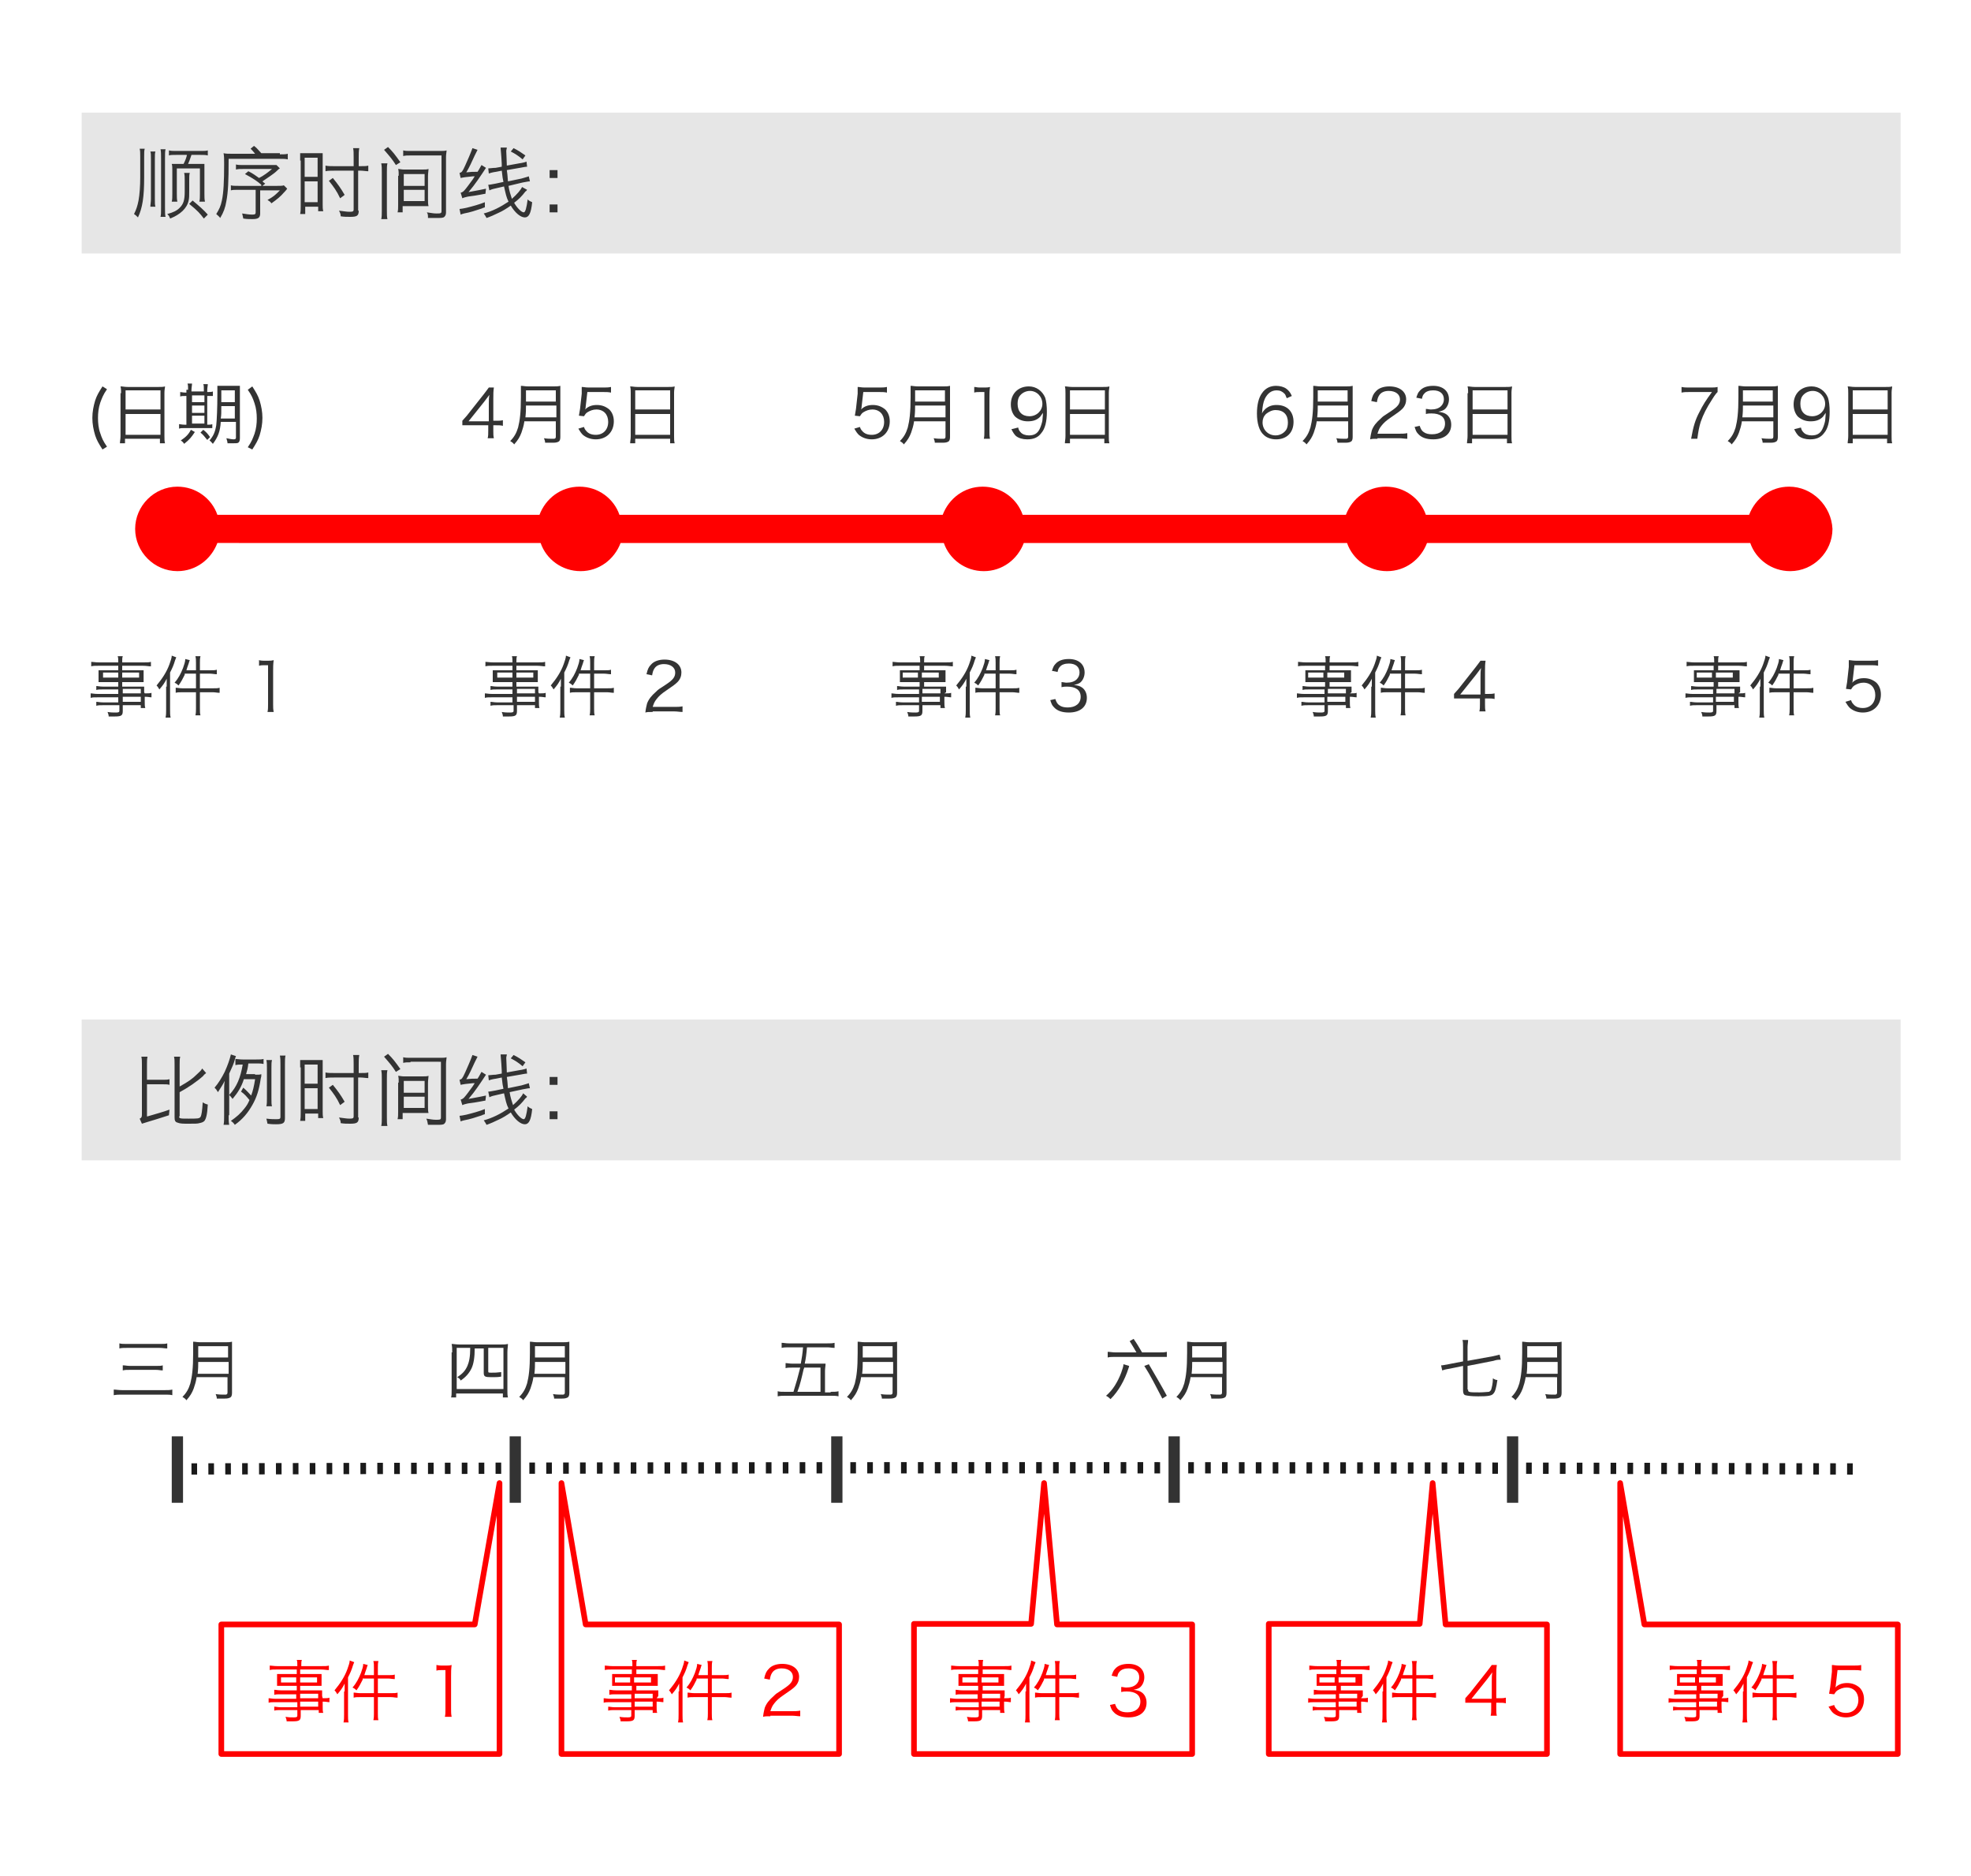 <?xml version="1.0" encoding="utf-8"?>
<!-- Generator: Adobe Illustrator 21.0.0, SVG Export Plug-In . SVG Version: 6.00 Build 0)  -->
<svg version="1.1" xmlns="http://www.w3.org/2000/svg" xmlns:xlink="http://www.w3.org/1999/xlink" x="0px" y="0px"
	 viewBox="0 0 350 333" style="enable-background:new 0 0 350 333;" xml:space="preserve">
<style type="text/css">
	.st0{fill:#E6E6E6;}
	.st1{fill:#FF0000;}
	.st2{fill:#333333;}
	.st3{fill:none;stroke:#1A1A1A;stroke-width:2;stroke-dasharray:1,2;}
	.st4{fill:none;stroke:#333333;stroke-width:2;}
	.st5{fill:none;stroke:#FF0000;stroke-linecap:round;stroke-linejoin:round;}
</style>
<g id="Layer_3">
	<rect x="14.5" y="20" class="st0" width="323" height="25"/>
	<rect x="14.5" y="181" class="st0" width="323" height="25"/>
</g>
<g id="Layer_2">
	<path class="st1" d="M317.7,86.4c-3.3,0-6,2.1-7.1,5h-57.4c-1-2.9-3.8-5-7.1-5c-3.3,0-6,2.1-7.1,5h-57.4c-1-2.9-3.8-5-7.1-5
		c-3.3,0-6,2.1-7.1,5h-57.4c-1-2.9-3.8-5-7.1-5s-6,2.1-7.1,5H38.6c-1-2.9-3.8-5-7.1-5c-4.1,0-7.5,3.4-7.5,7.5c0,4.1,3.4,7.5,7.5,7.5
		c3.3,0,6-2.1,7.1-5H96c1,2.9,3.8,5,7.1,5s6-2.1,7.1-5h57.4c1,2.9,3.8,5,7.1,5c3.3,0,6-2.1,7.1-5h57.4c1,2.9,3.8,5,7.1,5
		c3.3,0,6-2.1,7.1-5h57.4c1,2.9,3.8,5,7.1,5c4.1,0,7.5-3.4,7.5-7.5C325.2,89.8,321.8,86.4,317.7,86.4z"/>
	<g>
		<g>
			<path class="st2" d="M18.2,79.8c-0.7-1.1-1-1.6-1.3-2.5c-0.3-1-0.5-2-0.5-3.1c0-1.1,0.2-2.1,0.5-3.1c0.3-0.9,0.6-1.4,1.3-2.5
				l0.8,0.5c-0.7,1-0.9,1.6-1.2,2.4c-0.3,0.9-0.4,1.8-0.4,2.7c0,0.9,0.1,1.9,0.4,2.7c0.3,0.9,0.5,1.4,1.2,2.4L18.2,79.8z"/>
			<path class="st2" d="M21.5,69.8c0-0.5,0-0.8-0.1-1.2c0.4,0,0.7,0.1,1.3,0.1h5.4c0.6,0,0.9,0,1.2-0.1c0,0.3-0.1,0.6-0.1,1.1v7.7
				c0,0.6,0,0.9,0.1,1.3h-0.9v-0.8h-6.2v0.8h-0.9c0-0.4,0.1-0.7,0.1-1.3V69.8z M22.3,72.7h6.2v-3.4h-6.2V72.7z M22.3,77.2h6.2v-3.7
				h-6.2V77.2z"/>
			<path class="st2" d="M33.4,69.2c0-0.5,0-0.8-0.1-1.1h0.8c0,0.3-0.1,0.7-0.1,1.2v0.2h2.2v-0.2c0-0.5,0-0.9-0.1-1.1h0.8
				c0,0.3-0.1,0.6-0.1,1.2v0.2c0.4,0,0.8,0,1-0.1v0.8c-0.3,0-0.6,0-1,0v5.1c0.4,0,0.7,0,0.9-0.1v0.7c-0.3,0-0.6,0-1.1,0h-3.8
				c-0.5,0-0.7,0-1,0.1v-0.8c0.2,0,0.5,0.1,1,0.1h0.3v-5.1h-0.1c-0.5,0-0.8,0-1,0.1v-0.8c0.2,0,0.5,0.1,1,0.1h0.1V69.2z M34.6,76.7
				c-0.6,0.9-0.9,1.3-1.9,2.1c-0.2-0.3-0.3-0.4-0.6-0.6c0.9-0.6,1.4-1.1,1.8-1.9L34.6,76.7z M36.3,71.4v-1.2h-2.2v1.2H36.3z
				 M36.3,73.2V72h-2.2v1.3H36.3z M36.3,75.2v-1.4h-2.2v1.4H36.3z M36.8,78.1c-0.5-0.6-0.7-0.9-1.2-1.3l0.5-0.5
				c0.6,0.5,0.7,0.6,1.2,1.3L36.8,78.1z M39.2,74.9c-0.1,1.7-0.5,2.7-1.4,3.9c-0.3-0.3-0.3-0.4-0.6-0.6c0.7-0.8,1-1.5,1.2-2.7
				c0.1-0.9,0.2-3,0.2-5.6c0-0.8,0-1.1,0-1.4c0.3,0,0.6,0,1.2,0h1.7c0.6,0,0.8,0,1.1,0c0,0.3,0,0.6,0,1.2v8.1c0,0.4-0.1,0.7-0.3,0.8
				c-0.1,0.1-0.5,0.1-1,0.1c-0.2,0-0.4,0-0.9,0c0-0.3-0.1-0.5-0.2-0.9c0.6,0.1,0.9,0.2,1.3,0.2c0.3,0,0.4-0.1,0.4-0.3v-2.8H39.2z
				 M41.7,74.3v-2.2h-2.4c0,1.3,0,1.6-0.1,2.2H41.7z M41.7,71.4v-2.1h-2.4v1.6c0,0.3,0,0.3,0,0.5H41.7z"/>
			<path class="st2" d="M44.8,68.6c0.7,1.1,1,1.6,1.3,2.5c0.3,1,0.5,2,0.5,3.1c0,1.1-0.2,2.1-0.5,3.1c-0.3,0.9-0.6,1.4-1.3,2.5
				L44,79.4c0.7-1,0.9-1.6,1.2-2.4c0.3-0.9,0.4-1.8,0.4-2.7s-0.1-1.8-0.4-2.7c-0.3-0.9-0.5-1.4-1.2-2.4L44.8,68.6z"/>
		</g>
	</g>
	<g>
		<g>
			<path class="st2" d="M25.7,123.1c0.6,0,1,0,1.2-0.1v0.8c-0.3,0-0.6-0.1-1.2-0.1h0v0.8c0,0.6,0,0.9,0.1,1.2H25v-0.5h-3.2v1
				c0,0.8-0.2,1-1.4,1c-0.3,0-0.6,0-1.1,0c0-0.3-0.1-0.5-0.2-0.8c0.6,0.1,1,0.1,1.5,0.1c0.5,0,0.6-0.1,0.6-0.3v-1h-2.9
				c-0.6,0-0.8,0-1.2,0.1v-0.7c0.3,0,0.6,0.1,1.2,0.1H21v-0.9h-3.6c-0.7,0-1,0-1.3,0.1v-0.8c0.3,0,0.6,0.1,1.3,0.1H21v-0.8h-2.8
				c-0.5,0-0.8,0-1.1,0.1v-0.7c0.3,0,0.6,0.1,1.2,0.1H21v-0.8h-2.5c-0.4,0-0.7,0-1,0c0-0.3,0-0.5,0-0.8v-0.5c0-0.3,0-0.5,0-0.8
				c0.3,0,0.6,0,1,0H21v-0.8h-3.5c-0.6,0-1,0-1.3,0.1v-0.8c0.3,0,0.7,0.1,1.4,0.1H21c0-0.6,0-0.8-0.1-1.1h0.9
				c-0.1,0.3-0.1,0.5-0.1,1.1h3.7c0.7,0,1.1,0,1.4-0.1v0.8c-0.4,0-0.8-0.1-1.4-0.1h-3.7v0.8h2.8c0.4,0,0.7,0,1,0c0,0.3,0,0.5,0,0.8
				v0.5c0,0.3,0,0.5,0,0.8c-0.3,0-0.6,0-1,0h-2.8v0.8h2.6c0.7,0,1,0,1.3,0c0,0.3,0,0.5,0,1L25.7,123.1L25.7,123.1z M21,119.4h-2.7
				v0.9H21V119.4z M24.7,120.3v-0.9h-3v0.9H24.7z M25,123.1v-0.8h-3.2v0.8H25z M21.7,124.6H25v-0.9h-3.2V124.6z"/>
			<path class="st2" d="M29.6,121.9c0-0.5,0-0.9,0-1.4c-0.4,0.8-0.7,1.2-1.3,1.9c-0.2-0.3-0.2-0.4-0.5-0.7c1-1.2,1.8-2.4,2.3-3.8
				c0.2-0.6,0.4-1.1,0.4-1.5l0.8,0.3c-0.1,0.2-0.1,0.3-0.2,0.5c-0.3,1-0.5,1.4-0.9,2.2v6.6c0,0.6,0,1,0.1,1.4h-0.9
				c0.1-0.5,0.1-0.8,0.1-1.4V121.9z M32.8,119.8c-0.4,0.8-0.6,1.2-1.1,1.9c-0.2-0.2-0.3-0.3-0.7-0.5c0.7-0.8,1.1-1.6,1.5-2.6
				c0.2-0.6,0.4-1.1,0.4-1.6l0.8,0.2c-0.1,0.2-0.1,0.3-0.2,0.6c-0.2,0.6-0.3,0.8-0.4,1.2h1.7v-1.3c0-0.5,0-0.8-0.1-1.2h0.9
				c-0.1,0.4-0.1,0.7-0.1,1.2v1.3h1.8c0.6,0,0.9,0,1.2-0.1v0.8c-0.4,0-0.8-0.1-1.2-0.1h-1.8v2.6h2.3c0.6,0,0.9,0,1.2-0.1v0.9
				c-0.4,0-0.8-0.1-1.2-0.1h-2.3v2.9c0,0.5,0,0.9,0.1,1.2h-0.9c0.1-0.4,0.1-0.8,0.1-1.2v-2.9h-2.4c-0.5,0-0.9,0-1.2,0.1v-0.9
				c0.3,0,0.7,0.1,1.2,0.1h2.4v-2.6H32.8z"/>
			<path class="st2" d="M45.8,117.2c0.3,0,0.5,0.1,1,0.1h0.8c0.4,0,0.6,0,1-0.1c-0.1,0.7-0.1,1.3-0.1,2v5.8c0,0.6,0,0.9,0.1,1.4
				h-1.1c0.1-0.4,0.1-0.8,0.1-1.4v-6.9h-0.6c-0.4,0-0.7,0-1,0.1V117.2z"/>
		</g>
	</g>
	<g>
		<g>
			<path class="st2" d="M95.7,123.1c0.6,0,1,0,1.2-0.1v0.8c-0.3,0-0.6-0.1-1.2-0.1h0v0.8c0,0.6,0,0.9,0.1,1.2H95v-0.5h-3.2v1
				c0,0.8-0.2,1-1.4,1c-0.3,0-0.6,0-1.1,0c0-0.3-0.1-0.5-0.2-0.8c0.6,0.1,1,0.1,1.5,0.1c0.5,0,0.6-0.1,0.6-0.3v-1h-2.9
				c-0.6,0-0.8,0-1.2,0.1v-0.7c0.3,0,0.6,0.1,1.2,0.1H91v-0.9h-3.6c-0.7,0-1,0-1.3,0.1v-0.8c0.3,0,0.6,0.1,1.3,0.1H91v-0.8h-2.8
				c-0.5,0-0.8,0-1.1,0.1v-0.7c0.3,0,0.6,0.1,1.2,0.1H91v-0.8h-2.5c-0.4,0-0.7,0-1,0c0-0.3,0-0.5,0-0.8v-0.5c0-0.3,0-0.5,0-0.8
				c0.3,0,0.6,0,1,0H91v-0.8h-3.5c-0.6,0-1,0-1.3,0.1v-0.8c0.3,0,0.7,0.1,1.4,0.1H91c0-0.6,0-0.8-0.1-1.1h0.9
				c-0.1,0.3-0.1,0.5-0.1,1.1h3.7c0.7,0,1.1,0,1.4-0.1v0.8c-0.4,0-0.8-0.1-1.4-0.1h-3.7v0.8h2.8c0.4,0,0.7,0,1,0c0,0.3,0,0.5,0,0.8
				v0.5c0,0.3,0,0.5,0,0.8c-0.3,0-0.6,0-1,0h-2.8v0.8h2.6c0.7,0,1,0,1.3,0c0,0.3,0,0.5,0,1L95.7,123.1L95.7,123.1z M91,119.4h-2.7
				v0.9H91V119.4z M94.7,120.3v-0.9h-3v0.9H94.7z M95,123.1v-0.8h-3.2v0.8H95z M91.7,124.6H95v-0.9h-3.2V124.6z"/>
			<path class="st2" d="M99.6,121.9c0-0.5,0-0.9,0-1.4c-0.4,0.8-0.7,1.2-1.3,1.9c-0.2-0.3-0.2-0.4-0.5-0.7c1-1.2,1.8-2.4,2.3-3.8
				c0.2-0.6,0.4-1.1,0.4-1.5l0.8,0.3c-0.1,0.2-0.1,0.3-0.2,0.5c-0.3,1-0.5,1.4-0.9,2.2v6.6c0,0.6,0,1,0.1,1.4h-0.9
				c0.1-0.5,0.1-0.8,0.1-1.4V121.9z M102.8,119.8c-0.4,0.8-0.6,1.2-1.1,1.9c-0.2-0.2-0.3-0.3-0.7-0.5c0.7-0.8,1.1-1.6,1.5-2.6
				c0.2-0.6,0.4-1.1,0.4-1.6l0.8,0.2c-0.1,0.2-0.1,0.3-0.2,0.6c-0.2,0.6-0.3,0.8-0.4,1.2h1.7v-1.3c0-0.5,0-0.8-0.1-1.2h0.9
				c-0.1,0.4-0.1,0.7-0.1,1.2v1.3h1.8c0.6,0,0.9,0,1.2-0.1v0.8c-0.4,0-0.8-0.1-1.2-0.1h-1.8v2.6h2.3c0.6,0,0.9,0,1.2-0.1v0.9
				c-0.4,0-0.8-0.1-1.2-0.1h-2.3v2.9c0,0.5,0,0.9,0.1,1.2h-0.9c0.1-0.4,0.1-0.8,0.1-1.2v-2.9h-2.4c-0.5,0-0.9,0-1.2,0.1v-0.9
				c0.3,0,0.7,0.1,1.2,0.1h2.4v-2.6H102.8z"/>
			<path class="st2" d="M115.9,126.4c-0.8,0-0.9,0-1.3,0.1c0.1-0.9,0.2-1.1,0.3-1.6c0.3-0.8,0.8-1.4,1.6-2.1
				c0.4-0.4,0.4-0.4,1.8-1.3c1.2-0.8,1.6-1.3,1.6-2.1c0-0.9-0.8-1.5-2-1.5c-0.8,0-1.4,0.3-1.7,0.8c-0.2,0.3-0.3,0.6-0.4,1.2l-1-0.2
				c0.2-0.9,0.4-1.3,0.8-1.7c0.5-0.6,1.4-0.9,2.4-0.9c1.8,0,3,0.9,3,2.3c0,0.6-0.2,1.2-0.7,1.7c-0.4,0.4-0.7,0.6-2,1.5
				c-0.9,0.6-1.3,1-1.7,1.5c-0.4,0.5-0.5,0.8-0.7,1.4h3.8c0.6,0,1,0,1.5-0.1v1c-0.5,0-0.9-0.1-1.5-0.1H115.9z"/>
		</g>
	</g>
	<g>
		<g>
			<path class="st2" d="M167.7,123.1c0.6,0,1,0,1.2-0.1v0.8c-0.3,0-0.6-0.1-1.2-0.1h0v0.8c0,0.6,0,0.9,0.1,1.2H167v-0.5h-3.2v1
				c0,0.8-0.2,1-1.4,1c-0.3,0-0.6,0-1.1,0c0-0.3-0.1-0.5-0.2-0.8c0.6,0.1,1,0.1,1.5,0.1c0.5,0,0.6-0.1,0.6-0.3v-1h-2.9
				c-0.6,0-0.8,0-1.2,0.1v-0.7c0.3,0,0.6,0.1,1.2,0.1h2.9v-0.9h-3.6c-0.7,0-1,0-1.3,0.1v-0.8c0.3,0,0.6,0.1,1.3,0.1h3.6v-0.8h-2.8
				c-0.5,0-0.8,0-1.1,0.1v-0.7c0.3,0,0.6,0.1,1.2,0.1h2.8v-0.8h-2.5c-0.4,0-0.7,0-1,0c0-0.3,0-0.5,0-0.8v-0.5c0-0.3,0-0.5,0-0.8
				c0.3,0,0.6,0,1,0h2.5v-0.8h-3.5c-0.6,0-1,0-1.3,0.1v-0.8c0.3,0,0.7,0.1,1.4,0.1h3.5c0-0.6,0-0.8-0.1-1.1h0.9
				c-0.1,0.3-0.1,0.5-0.1,1.1h3.7c0.7,0,1.1,0,1.4-0.1v0.8c-0.4,0-0.8-0.1-1.4-0.1h-3.7v0.8h2.8c0.4,0,0.7,0,1,0c0,0.3,0,0.5,0,0.8
				v0.5c0,0.3,0,0.5,0,0.8c-0.3,0-0.6,0-1,0h-2.8v0.8h2.6c0.7,0,1,0,1.3,0c0,0.3,0,0.5,0,1L167.7,123.1L167.7,123.1z M163,119.4
				h-2.7v0.9h2.7V119.4z M166.7,120.3v-0.9h-3v0.9H166.7z M167,123.1v-0.8h-3.2v0.8H167z M163.7,124.6h3.2v-0.9h-3.2V124.6z"/>
			<path class="st2" d="M171.6,121.9c0-0.5,0-0.9,0-1.4c-0.4,0.8-0.7,1.2-1.3,1.9c-0.2-0.3-0.2-0.4-0.5-0.7c1-1.2,1.8-2.4,2.3-3.8
				c0.2-0.6,0.4-1.1,0.4-1.5l0.8,0.3c-0.1,0.2-0.1,0.3-0.2,0.5c-0.3,1-0.5,1.4-0.9,2.2v6.6c0,0.6,0,1,0.1,1.4h-0.9
				c0.1-0.5,0.1-0.8,0.1-1.4V121.9z M174.8,119.8c-0.4,0.8-0.6,1.2-1.1,1.9c-0.2-0.2-0.3-0.3-0.7-0.5c0.7-0.8,1.1-1.6,1.5-2.6
				c0.2-0.6,0.4-1.1,0.4-1.6l0.8,0.2c-0.1,0.2-0.1,0.3-0.2,0.6c-0.2,0.6-0.3,0.8-0.4,1.2h1.7v-1.3c0-0.5,0-0.8-0.1-1.2h0.9
				c-0.1,0.4-0.1,0.7-0.1,1.2v1.3h1.8c0.6,0,0.9,0,1.2-0.1v0.8c-0.4,0-0.8-0.1-1.2-0.1h-1.8v2.6h2.3c0.6,0,0.9,0,1.2-0.1v0.9
				c-0.4,0-0.8-0.1-1.2-0.1h-2.3v2.9c0,0.5,0,0.9,0.1,1.2h-0.9c0.1-0.4,0.1-0.8,0.1-1.2v-2.9h-2.4c-0.5,0-0.9,0-1.2,0.1v-0.9
				c0.3,0,0.7,0.1,1.2,0.1h2.4v-2.6H174.8z"/>
			<path class="st2" d="M187.4,124.1c0.2,0.6,0.4,0.9,0.7,1.1c0.4,0.3,0.9,0.4,1.5,0.4c1.4,0,2.3-0.7,2.3-1.9c0-1.2-0.9-1.8-2.4-1.8
				c-0.3,0-0.6,0-1,0.1v-0.9c0.3,0,0.6,0.1,0.9,0.1c0.8,0,1.4-0.2,1.8-0.6c0.3-0.3,0.5-0.7,0.5-1.2c0-1-0.7-1.6-1.9-1.6
				c-0.7,0-1.3,0.2-1.6,0.6c-0.2,0.2-0.3,0.4-0.4,0.9l-1-0.2c0.2-0.6,0.3-0.9,0.6-1.2c0.5-0.6,1.3-0.9,2.4-0.9
				c1.7,0,2.8,0.9,2.8,2.4c0,0.7-0.3,1.4-0.8,1.8c-0.3,0.2-0.6,0.3-1.1,0.4c0.7,0.1,1.1,0.2,1.5,0.5c0.5,0.4,0.8,1,0.8,1.8
				c0,1.6-1.2,2.6-3.2,2.6c-1.2,0-2.1-0.3-2.7-1c-0.3-0.3-0.4-0.6-0.6-1.2L187.4,124.1z"/>
		</g>
	</g>
	<g>
		<path class="st2" d="M25.7,26.4c-0.1,0.4-0.1,0.6-0.1,1.4v3.7c0,3.5-0.3,5.4-1.1,7.1c-0.4-0.4-0.4-0.4-0.7-0.6
			c0.4-0.8,0.6-1.4,0.8-2.4c0.2-1.1,0.3-2.6,0.3-4.1v-3.7c0-0.7,0-1-0.1-1.4H25.7z M27.6,26.9c-0.1,0.3-0.1,0.6-0.1,1.4v7
			c0,0.7,0,1.1,0.1,1.4h-0.9c0-0.4,0.1-0.8,0.1-1.4v-7c0-0.8,0-1.1-0.1-1.4H27.6z M29.4,26.5c-0.1,0.4-0.1,0.7-0.1,1.7v8.6
			c0,1,0,1.3,0.1,1.7h-0.9c0.1-0.4,0.1-0.7,0.1-1.7v-8.6c0-0.9,0-1.3-0.1-1.7H29.4z M33.7,30.7c-0.1,0.3-0.1,0.7-0.1,1.3v1.9
			c0,0.9,0,1.2-0.1,1.7c-0.3,1.4-1.5,2.5-3.3,3.2c-0.1-0.4-0.3-0.6-0.5-0.8c1.1-0.3,1.7-0.6,2.2-1.1c0.7-0.7,0.9-1.4,0.9-2.9v-2
			c0-0.5,0-0.9-0.1-1.3H33.7z M31.3,27.5c-0.7,0-1,0-1.3,0.1v-0.9c0.4,0.1,0.7,0.1,1.3,0.1h4.3c0.6,0,1,0,1.3-0.1v0.9
			c-0.4-0.1-0.7-0.1-1.3-0.1H34c-0.2,0.5-0.2,0.7-0.6,1.6h1.5c0.6,0,1,0,1.4,0c0,0.2,0,0.5,0,1v4.3c0,0.6,0,1,0.1,1.4h-1
			c0.1-0.4,0.1-0.8,0.1-1.4v-4.5h-4.1v4.5c0,0.6,0,1,0.1,1.4h-1c0.1-0.4,0.1-0.8,0.1-1.4v-4.2c0-0.4,0-0.8-0.1-1.1
			c0.4,0,0.7,0,1.3,0h0.8c0.3-0.6,0.5-1.1,0.6-1.6H31.3z M34.2,35.6c1.2,1,2,1.7,2.7,2.5l-0.7,0.7c-0.7-0.9-1-1.3-2.6-2.6L34.2,35.6
			z"/>
		<path class="st2" d="M49.7,27.4c0.6,0,1.1,0,1.4-0.1v1c-0.4-0.1-0.7-0.1-1.4-0.1h-9.1c0,4.1-0.1,5.9-0.4,7.5c-0.2,1.2-0.5,2-1.1,3
			c-0.2-0.3-0.4-0.4-0.7-0.7c0.5-0.8,0.8-1.4,1-2.4c0.3-1.4,0.4-3.4,0.4-6.5c0-1,0-1.3-0.1-1.9c0.4,0.1,0.9,0.1,1.5,0.1h4.1
			c-0.4-0.5-0.5-0.6-0.8-0.9l0.6-0.5c0.4,0.3,0.6,0.5,1.3,1.3H49.7z M46.4,32.8c-0.7-0.6-1.4-1.1-2.9-1.9l0.6-0.5
			c1,0.5,1.3,0.8,1.9,1.2c0.8-0.4,1.6-1,2.3-1.6h-5.1c-0.6,0-0.9,0-1.3,0.1v-0.9c0.4,0.1,0.7,0.1,1.3,0.1H48c0.6,0,0.9,0,1.1,0
			l0.6,0.6c-0.2,0.1-0.2,0.1-0.5,0.4c-0.6,0.6-1.6,1.2-2.6,1.9c0.1,0.1,0.2,0.2,0.5,0.4l-0.5,0.4h2.6c0.6,0,1,0,1.2-0.1l0.6,0.6
			c-0.1,0.1-0.1,0.2-0.6,0.7c-0.5,0.6-1.2,1.2-2.2,1.9c-0.2-0.3-0.4-0.4-0.7-0.6c1.1-0.6,1.4-0.9,2.2-1.7h-3.5v4.1
			c0,0.8-0.4,1-1.4,1c-0.5,0-1,0-1.6-0.1c-0.1-0.4-0.1-0.6-0.2-0.9c0.7,0.1,1.2,0.2,1.8,0.2c0.5,0,0.6-0.1,0.6-0.4v-4h-3
			c-0.7,0-1.1,0-1.4,0.1v-0.9c0.3,0.1,0.7,0.1,1.4,0.1H46.4z"/>
		<path class="st2" d="M53.3,28.5c0-0.6,0-0.8,0-1.3c0.3,0,0.7,0,1.3,0H56c0.6,0,1,0,1.3,0c0,0.3,0,0.7,0,1.3v7.8
			c0,0.5,0,0.8,0.1,1.2h-0.9v-0.8h-2.3V38h-0.9c0.1-0.5,0.1-0.9,0.1-1.5V28.5z M54.1,31.4h2.3V28h-2.3V31.4z M54.1,35.9h2.3v-3.7
			h-2.3V35.9z M63.7,37.4c0,0.9-0.3,1.1-1.5,1.1c-0.6,0-1.1,0-1.7-0.1c0-0.4-0.1-0.6-0.3-1c0.9,0.1,1.3,0.2,1.9,0.2
			c0.6,0,0.7-0.1,0.7-0.4v-6.9h-3.5c-0.6,0-1.1,0-1.5,0.1v-1c0.4,0.1,0.9,0.1,1.5,0.1h3.5v-1.6c0-0.7,0-1.2-0.1-1.6h1.1
			c-0.1,0.5-0.1,1-0.1,1.6v1.6h0.4c0.6,0,1,0,1.3-0.1v1c-0.4,0-0.9-0.1-1.3-0.1h-0.5V37.4z M59.1,31.6c0.9,1.1,1.4,1.8,2.1,3
			l-0.8,0.6c-0.6-1.3-1.2-2.1-2-3.1L59.1,31.6z"/>
		<path class="st2" d="M68.8,29c-0.1,0.4-0.1,0.8-0.1,1.6v6.7c0,0.8,0,1.2,0.1,1.6h-1.1c0.1-0.4,0.1-0.9,0.1-1.6v-6.7
			c0-0.7,0-1.1-0.1-1.6H68.8z M68.9,26.1c0.9,0.9,1.2,1.3,2.2,2.7l-0.8,0.5c-0.7-1.1-0.9-1.3-2.1-2.7L68.9,26.1z M70.8,31.2
			c0-0.5,0-0.9-0.1-1.2c0.3,0,0.6,0.1,1,0.1h3.3c0.5,0,0.8,0,1.1-0.1c0,0.3-0.1,0.7-0.1,1.3v3.9c0,0.6,0,1.1,0.1,1.4
			c-0.1,0-0.2,0-0.3,0c0,0-0.4,0-1,0h-3.3v1.1h-0.9c0.1-0.4,0.1-0.7,0.1-1.3V31.2z M72.9,27.6c-0.6,0-0.9,0-1.3,0.1v-1
			c0.4,0.1,0.7,0.1,1.2,0.1h5.3c0.6,0,0.9,0,1.2-0.1c0,0.3-0.1,0.7-0.1,1.2v9.8c0,0.4-0.1,0.6-0.3,0.8c-0.2,0.2-0.6,0.2-1.5,0.2
			c-0.3,0-0.6,0-1.4,0C76,38.2,76,38,75.8,37.7c0.8,0.1,1.1,0.2,1.7,0.2c0.7,0,0.9,0,0.9-0.4v-9.9H72.9z M71.7,33h3.7v-2.1h-3.7V33z
			 M71.7,35.7h3.7v-2h-3.7V35.7z"/>
		<path class="st2" d="M84.8,26.6c-0.4,0.8-0.4,0.8-0.5,1c-0.5,1.1-1,2.2-1.5,3c1-0.1,1-0.1,2-0.1c0.4-0.6,0.4-0.7,0.7-1.2l0.8,0.5
			c-1,1.5-1.9,2.9-3.1,4.3c2.1-0.4,2.2-0.4,3.1-0.6l-0.1,0.9c-0.2,0-1.4,0.3-3.1,0.5c-0.3,0.1-0.6,0.1-1,0.3l-0.3-1
			c0.1,0,0.1,0,0.3-0.1c0.2-0.1,0.4-0.3,1-1.1c0.9-1.2,0.9-1.2,1.2-1.7c-0.1,0-0.1,0-0.3,0c-1.1,0.1-1.8,0.2-2.2,0.3l-0.2-0.9
			c0.4-0.1,0.5-0.2,1-1.3c0.4-0.9,0.9-2,1.3-3.1L84.8,26.6z M86.1,36.8c-0.2,0.1-0.4,0.1-0.5,0.2c-1.2,0.4-2.1,0.7-3.2,0.9
			C82.1,38,82,38,81.8,38.1l-0.2-1c0.2,0,0.7-0.1,1.2-0.2c1.2-0.3,2.3-0.6,3.3-1V36.8z M93.6,33.7c-0.1,0.1-0.1,0.2-0.3,0.3
			c-0.6,0.8-1.2,1.4-2,2c0.5,0.9,1.3,1.7,1.7,1.7c0.3,0,0.5-0.8,0.7-2.3c0.3,0.3,0.4,0.3,0.8,0.5c-0.2,2-0.6,2.7-1.3,2.7
			c-0.8,0-1.8-0.9-2.5-2.1c-0.7,0.5-1.5,1-2.2,1.3c-0.6,0.3-1.5,0.7-2.1,0.9c-0.2-0.4-0.3-0.5-0.5-0.8c1.5-0.4,2.9-1.1,4.4-2.1
			c-0.4-0.8-0.5-1.4-0.8-2.7l-1.3,0.3c-0.5,0.1-0.9,0.2-1.3,0.4l-0.2-1c0.4,0,0.6-0.1,1.3-0.2l1.4-0.3c-0.1-0.4-0.2-1-0.3-2l-1,0.2
			c-0.7,0.1-1,0.2-1.3,0.3l-0.1-0.9c0.3,0,0.8-0.1,1.3-0.1l1.1-0.2c0-0.2,0-0.2,0-0.5c-0.1-2-0.2-2.5-0.2-2.9h1.1
			c0,0.2-0.1,0.4-0.1,0.6c0,0.4,0.1,1.9,0.1,2.6l2.2-0.4c0.7-0.1,1-0.2,1.3-0.3l0.1,0.9c-0.3,0-0.7,0.1-1.3,0.2L90,30.2
			c0.1,0.7,0.1,0.7,0.2,2l2.4-0.5c0.6-0.2,0.8-0.2,1.3-0.4l0.2,0.9c-0.4,0-0.6,0.1-1.3,0.2L90.3,33c0.1,0.8,0.4,1.7,0.6,2.3
			c0.9-0.8,1.6-1.6,1.8-2.1L93.6,33.7z M91.2,26.3c0.8,0.4,1.4,0.8,2.1,1.3l-0.5,0.7c-0.7-0.6-1.3-1-2.1-1.4L91.2,26.3z"/>
		<path class="st2" d="M99,31.6h-1.4v-1.4H99V31.6z M97.6,37.7v-1.4H99v1.4H97.6z"/>
	</g>
	<g>
		<path class="st2" d="M26.2,198.2c2-0.6,2.5-0.7,3.9-1.2l-0.1,1c-1,0.3-1.5,0.5-2.2,0.7c-1.6,0.5-1.7,0.5-2.6,0.8l-0.4-0.9
			c0.3-0.1,0.4-0.3,0.4-0.7l0-8.9c0-0.6,0-1-0.1-1.4h1.1c-0.1,0.4-0.1,0.8-0.1,1.4v2.7h2.7c0.6,0,0.9,0,1.3-0.1v1
			c-0.3-0.1-0.7-0.1-1.3-0.1h-2.7V198.2z M31.8,198.2c0,0.4,0.2,0.4,1.7,0.4c1.5,0,1.9,0,2.1-0.3c0.2-0.3,0.3-1.1,0.4-2.6
			c0.3,0.2,0.5,0.3,0.9,0.4c-0.1,1.8-0.3,2.5-0.6,2.9c-0.2,0.2-0.4,0.3-0.9,0.4c-0.3,0.1-0.8,0.1-1.8,0.1c-1.2,0-1.6,0-2.1-0.2
			c-0.4-0.1-0.5-0.4-0.5-0.9V189c0-0.7,0-1-0.1-1.4h1.1c-0.1,0.4-0.1,0.8-0.1,1.4v3.9c1.6-0.9,2.3-1.4,3.1-2.2
			c0.4-0.4,0.7-0.6,0.9-1l0.7,0.8c-0.2,0.2-0.4,0.3-0.5,0.5c-1.1,1-2.7,2.1-4.2,2.9V198.2z"/>
		<path class="st2" d="M40.6,198c0,0.8,0,1.2,0.1,1.7h-1c0.1-0.5,0.1-0.9,0.1-1.7v-4.1c0-0.8,0-1.3,0.1-2c-0.4,0.8-0.7,1.2-1.2,2
			c-0.3-0.5-0.3-0.5-0.6-0.8c0.7-0.8,1.3-1.8,1.8-2.8c0.5-1.1,0.9-2.2,1.1-3.1l0.9,0.3c-0.1,0.2-0.1,0.3-0.2,0.6
			c-0.2,0.8-0.5,1.4-1,2.5V198z M45.3,190.8c0.6,0,0.9,0,1.1-0.1c0,0.1,0,0.1,0,0.3c0,0.1,0,0.1-0.1,0.5c-0.3,2-0.7,3.3-1.5,4.7
			c-0.8,1.4-1.7,2.5-3.1,3.5c-0.2-0.3-0.4-0.5-0.7-0.7c1-0.7,1.7-1.3,2.4-2.2c0.4-0.5,0.6-0.8,0.9-1.5c-0.5-0.6-0.8-1-1.5-1.5
			l0.4-0.7c0.7,0.6,1,1,1.4,1.4c0.3-0.8,0.5-1.6,0.7-2.9h-2c-0.4,1.3-1,2.3-2,3.5c-0.2-0.3-0.4-0.5-0.6-0.7c1.4-1.5,2-3.1,2.4-5.4
			H43c-0.5,0-0.8,0-1.2,0.1V188c0.3,0,0.7,0.1,1.3,0.1h2.4c0.6,0,1,0,1.3-0.1v0.9c-0.4-0.1-0.7-0.1-1.3-0.1h-1.4
			c-0.1,0.9-0.2,1.2-0.4,1.9H45.3z M50.6,198.5c0,0.9-0.3,1.1-1.6,1.1c-0.4,0-0.8,0-1.5-0.1c-0.1-0.4-0.1-0.6-0.2-0.9
			c0.8,0.1,1.4,0.1,1.8,0.1c0.6,0,0.7-0.1,0.7-0.4V189c0-0.7,0-1.1-0.1-1.6h1c-0.1,0.4-0.1,0.8-0.1,1.6V198.5z M47.3,196.4
			c0.1-0.4,0.1-0.8,0.1-1.4v-5.4c0-0.6,0-1-0.1-1.4h1c-0.1,0.4-0.1,0.7-0.1,1.4v5.4c0,0.7,0,1.1,0.1,1.4H47.3z"/>
		<path class="st2" d="M53.3,189.5c0-0.6,0-0.8,0-1.3c0.3,0,0.7,0,1.3,0H56c0.6,0,1,0,1.3,0c0,0.3,0,0.7,0,1.3v7.8
			c0,0.5,0,0.8,0.1,1.2h-0.9v-0.8h-2.3v1.3h-0.9c0.1-0.5,0.1-0.9,0.1-1.5V189.5z M54.1,192.4h2.3V189h-2.3V192.4z M54.1,196.9h2.3
			v-3.7h-2.3V196.9z M63.7,198.4c0,0.9-0.3,1.1-1.5,1.1c-0.6,0-1.1,0-1.7-0.1c0-0.4-0.1-0.6-0.3-1c0.9,0.1,1.3,0.2,1.9,0.2
			c0.6,0,0.7-0.1,0.7-0.4v-6.9h-3.5c-0.6,0-1.1,0-1.5,0.1v-1c0.4,0.1,0.9,0.1,1.5,0.1h3.5v-1.6c0-0.7,0-1.2-0.1-1.6h1.1
			c-0.1,0.5-0.1,1-0.1,1.6v1.6h0.4c0.6,0,1,0,1.3-0.1v1c-0.4,0-0.9-0.1-1.3-0.1h-0.5V198.4z M59.1,192.6c0.9,1.1,1.4,1.8,2.1,3
			l-0.8,0.6c-0.6-1.3-1.2-2.1-2-3.1L59.1,192.6z"/>
		<path class="st2" d="M68.8,190c-0.1,0.4-0.1,0.8-0.1,1.6v6.7c0,0.8,0,1.2,0.1,1.6h-1.1c0.1-0.4,0.1-0.9,0.1-1.6v-6.7
			c0-0.7,0-1.1-0.1-1.6H68.8z M68.9,187.1c0.9,0.9,1.2,1.3,2.2,2.7l-0.8,0.5c-0.7-1.1-0.9-1.3-2.1-2.7L68.9,187.1z M70.8,192.2
			c0-0.5,0-0.9-0.1-1.2c0.3,0,0.6,0.1,1,0.1h3.3c0.5,0,0.8,0,1.1-0.1c0,0.3-0.1,0.7-0.1,1.3v3.9c0,0.6,0,1.1,0.1,1.4
			c-0.1,0-0.2,0-0.3,0c0,0-0.4,0-1,0h-3.3v1.1h-0.9c0.1-0.4,0.1-0.7,0.1-1.3V192.2z M72.9,188.6c-0.6,0-0.9,0-1.3,0.1v-1
			c0.4,0.1,0.7,0.1,1.2,0.1h5.3c0.6,0,0.9,0,1.2-0.1c0,0.3-0.1,0.7-0.1,1.2v9.8c0,0.4-0.1,0.6-0.3,0.8c-0.2,0.2-0.6,0.2-1.5,0.2
			c-0.3,0-0.6,0-1.4,0c-0.1-0.5-0.1-0.7-0.3-1.1c0.8,0.1,1.1,0.2,1.7,0.2c0.7,0,0.9,0,0.9-0.4v-9.9H72.9z M71.7,194h3.7v-2.1h-3.7
			V194z M71.7,196.7h3.7v-2h-3.7V196.7z"/>
		<path class="st2" d="M84.8,187.6c-0.4,0.8-0.4,0.8-0.5,1c-0.5,1.1-1,2.2-1.5,3c1-0.1,1-0.1,2-0.1c0.4-0.6,0.4-0.7,0.7-1.2l0.8,0.5
			c-1,1.5-1.9,2.9-3.1,4.3c2.1-0.4,2.2-0.4,3.1-0.6l-0.1,0.9c-0.2,0-1.4,0.3-3.1,0.5c-0.3,0.1-0.6,0.1-1,0.3l-0.3-1
			c0.1,0,0.1,0,0.3-0.1c0.2-0.1,0.4-0.3,1-1.1c0.9-1.2,0.9-1.2,1.2-1.7c-0.1,0-0.1,0-0.3,0c-1.1,0.1-1.8,0.2-2.2,0.3l-0.2-0.9
			c0.4-0.1,0.5-0.2,1-1.3c0.4-0.9,0.9-2,1.3-3.1L84.8,187.6z M86.1,197.8c-0.2,0.1-0.4,0.1-0.5,0.2c-1.2,0.4-2.1,0.7-3.2,0.9
			c-0.4,0.1-0.4,0.1-0.6,0.2l-0.2-1c0.2,0,0.7-0.1,1.2-0.2c1.2-0.3,2.3-0.6,3.3-1V197.8z M93.6,194.7c-0.1,0.1-0.1,0.2-0.3,0.3
			c-0.6,0.8-1.2,1.4-2,2c0.5,0.9,1.3,1.7,1.7,1.7c0.3,0,0.5-0.8,0.7-2.3c0.3,0.3,0.4,0.3,0.8,0.5c-0.2,2-0.6,2.7-1.3,2.7
			c-0.8,0-1.8-0.9-2.5-2.1c-0.7,0.5-1.5,1-2.2,1.3c-0.6,0.3-1.5,0.7-2.1,0.9c-0.2-0.4-0.3-0.5-0.5-0.8c1.5-0.4,2.9-1.1,4.4-2.1
			c-0.4-0.8-0.5-1.4-0.8-2.7l-1.3,0.3c-0.5,0.1-0.9,0.2-1.3,0.4l-0.2-1c0.4,0,0.6-0.1,1.3-0.2l1.4-0.3c-0.1-0.4-0.2-1-0.3-2l-1,0.2
			c-0.7,0.1-1,0.2-1.3,0.3l-0.1-0.9c0.3,0,0.8-0.1,1.3-0.1l1.1-0.2c0-0.2,0-0.2,0-0.5c-0.1-2-0.2-2.5-0.2-2.9h1.1
			c0,0.2-0.1,0.4-0.1,0.6c0,0.4,0.1,1.9,0.1,2.6l2.2-0.4c0.7-0.1,1-0.2,1.3-0.3l0.1,0.9c-0.3,0-0.7,0.1-1.3,0.2l-2.3,0.4
			c0.1,0.7,0.1,0.7,0.2,2l2.4-0.5c0.6-0.2,0.8-0.2,1.3-0.4l0.2,0.9c-0.4,0-0.6,0.1-1.3,0.2l-2.3,0.5c0.1,0.8,0.4,1.7,0.6,2.3
			c0.9-0.8,1.6-1.6,1.8-2.1L93.6,194.7z M91.2,187.3c0.8,0.4,1.4,0.8,2.1,1.3l-0.5,0.7c-0.7-0.6-1.3-1-2.1-1.4L91.2,187.3z"/>
		<path class="st2" d="M99,192.6h-1.4v-1.4H99V192.6z M97.6,198.7v-1.4H99v1.4H97.6z"/>
	</g>
	<g>
		<g>
			<path class="st2" d="M239.7,123.1c0.6,0,1,0,1.2-0.1v0.8c-0.3,0-0.6-0.1-1.2-0.1h0v0.8c0,0.6,0,0.9,0.1,1.2H239v-0.5h-3.2v1
				c0,0.8-0.2,1-1.4,1c-0.3,0-0.6,0-1.1,0c0-0.3-0.1-0.5-0.2-0.8c0.6,0.1,1,0.1,1.5,0.1c0.5,0,0.6-0.1,0.6-0.3v-1h-2.9
				c-0.6,0-0.8,0-1.2,0.1v-0.7c0.3,0,0.6,0.1,1.2,0.1h2.9v-0.9h-3.6c-0.7,0-1,0-1.3,0.1v-0.8c0.3,0,0.6,0.1,1.3,0.1h3.6v-0.8h-2.8
				c-0.5,0-0.8,0-1.1,0.1v-0.7c0.3,0,0.6,0.1,1.2,0.1h2.8v-0.8h-2.5c-0.4,0-0.7,0-1,0c0-0.3,0-0.5,0-0.8v-0.5c0-0.3,0-0.5,0-0.8
				c0.3,0,0.6,0,1,0h2.5v-0.8h-3.5c-0.6,0-1,0-1.3,0.1v-0.8c0.3,0,0.7,0.1,1.4,0.1h3.5c0-0.6,0-0.8-0.1-1.1h0.9
				c-0.1,0.3-0.1,0.5-0.1,1.1h3.7c0.7,0,1.1,0,1.4-0.1v0.8c-0.4,0-0.8-0.1-1.4-0.1h-3.7v0.8h2.8c0.4,0,0.7,0,1,0c0,0.3,0,0.5,0,0.8
				v0.5c0,0.3,0,0.5,0,0.8c-0.3,0-0.6,0-1,0h-2.8v0.8h2.6c0.7,0,1,0,1.3,0c0,0.3,0,0.5,0,1L239.7,123.1L239.7,123.1z M235,119.4
				h-2.7v0.9h2.7V119.4z M238.7,120.3v-0.9h-3v0.9H238.7z M239,123.1v-0.8h-3.2v0.8H239z M235.7,124.6h3.2v-0.9h-3.2V124.6z"/>
			<path class="st2" d="M243.6,121.9c0-0.5,0-0.9,0-1.4c-0.4,0.8-0.7,1.2-1.3,1.9c-0.2-0.3-0.2-0.4-0.5-0.7c1-1.2,1.8-2.4,2.3-3.8
				c0.2-0.6,0.4-1.1,0.4-1.5l0.8,0.3c-0.1,0.2-0.1,0.3-0.2,0.5c-0.3,1-0.5,1.4-0.9,2.2v6.6c0,0.6,0,1,0.1,1.4h-0.9
				c0.1-0.5,0.1-0.8,0.1-1.4V121.9z M246.8,119.8c-0.4,0.8-0.6,1.2-1.1,1.9c-0.2-0.2-0.3-0.3-0.7-0.5c0.7-0.8,1.1-1.6,1.5-2.6
				c0.2-0.6,0.4-1.1,0.4-1.6l0.8,0.2c-0.1,0.2-0.1,0.3-0.2,0.6c-0.2,0.6-0.3,0.8-0.4,1.2h1.7v-1.3c0-0.5,0-0.8-0.1-1.2h0.9
				c-0.1,0.4-0.1,0.7-0.1,1.2v1.3h1.8c0.6,0,0.9,0,1.2-0.1v0.8c-0.4,0-0.8-0.1-1.2-0.1h-1.8v2.6h2.3c0.6,0,0.9,0,1.2-0.1v0.9
				c-0.4,0-0.8-0.1-1.2-0.1h-2.3v2.9c0,0.5,0,0.9,0.1,1.2h-0.9c0.1-0.4,0.1-0.8,0.1-1.2v-2.9h-2.4c-0.5,0-0.9,0-1.2,0.1v-0.9
				c0.3,0,0.7,0.1,1.2,0.1h2.4v-2.6H246.8z"/>
			<path class="st2" d="M258.2,123.2c0.3-0.3,0.5-0.6,0.8-0.9l3-3.8c0.4-0.5,0.6-0.8,0.9-1.2h0.9c-0.1,0.7-0.1,1.1-0.1,2v3.9h0.5
				c0.5,0,0.8,0,1.2-0.1v1c-0.4-0.1-0.7-0.1-1.3-0.1h-0.4v1c0,0.6,0,0.9,0.1,1.3h-1.1c0.1-0.4,0.1-0.8,0.1-1.3v-1h-3.2
				c-0.7,0-1,0-1.4,0V123.2z M262.9,120.2c0-0.6,0-1,0.1-1.6c-0.3,0.4-0.6,0.8-0.9,1.2l-2.8,3.5h3.6V120.2z"/>
		</g>
	</g>
	<g>
		<g>
			<path class="st2" d="M308.7,123.1c0.6,0,1,0,1.2-0.1v0.8c-0.3,0-0.6-0.1-1.2-0.1h0v0.8c0,0.6,0,0.9,0.1,1.2H308v-0.5h-3.2v1
				c0,0.8-0.2,1-1.4,1c-0.3,0-0.6,0-1.1,0c0-0.3-0.1-0.5-0.2-0.8c0.6,0.1,1,0.1,1.5,0.1c0.5,0,0.6-0.1,0.6-0.3v-1h-2.9
				c-0.6,0-0.8,0-1.2,0.1v-0.7c0.3,0,0.6,0.1,1.2,0.1h2.9v-0.9h-3.6c-0.7,0-1,0-1.3,0.1v-0.8c0.3,0,0.6,0.1,1.3,0.1h3.6v-0.8h-2.8
				c-0.5,0-0.8,0-1.1,0.1v-0.7c0.3,0,0.6,0.1,1.2,0.1h2.8v-0.8h-2.5c-0.4,0-0.7,0-1,0c0-0.3,0-0.5,0-0.8v-0.5c0-0.3,0-0.5,0-0.8
				c0.3,0,0.6,0,1,0h2.5v-0.8h-3.5c-0.6,0-1,0-1.3,0.1v-0.8c0.3,0,0.7,0.1,1.4,0.1h3.5c0-0.6,0-0.8-0.1-1.1h0.9
				c-0.1,0.3-0.1,0.5-0.1,1.1h3.7c0.7,0,1.1,0,1.4-0.1v0.8c-0.4,0-0.8-0.1-1.4-0.1h-3.7v0.8h2.8c0.4,0,0.7,0,1,0c0,0.3,0,0.5,0,0.8
				v0.5c0,0.3,0,0.5,0,0.8c-0.3,0-0.6,0-1,0h-2.8v0.8h2.6c0.7,0,1,0,1.3,0c0,0.3,0,0.5,0,1L308.7,123.1L308.7,123.1z M304,119.4
				h-2.7v0.9h2.7V119.4z M307.7,120.3v-0.9h-3v0.9H307.7z M308,123.1v-0.8h-3.2v0.8H308z M304.7,124.6h3.2v-0.9h-3.2V124.6z"/>
			<path class="st2" d="M312.6,121.9c0-0.5,0-0.9,0-1.4c-0.4,0.8-0.7,1.2-1.3,1.9c-0.2-0.3-0.2-0.4-0.5-0.7c1-1.2,1.8-2.4,2.3-3.8
				c0.2-0.6,0.4-1.1,0.4-1.5l0.8,0.3c-0.1,0.2-0.1,0.3-0.2,0.5c-0.3,1-0.5,1.4-0.9,2.2v6.6c0,0.6,0,1,0.1,1.4h-0.9
				c0.1-0.5,0.1-0.8,0.1-1.4V121.9z M315.8,119.8c-0.4,0.8-0.6,1.2-1.1,1.9c-0.2-0.2-0.3-0.3-0.7-0.5c0.7-0.8,1.1-1.6,1.5-2.6
				c0.2-0.6,0.4-1.1,0.4-1.6l0.8,0.2c-0.1,0.2-0.1,0.3-0.2,0.6c-0.2,0.6-0.3,0.8-0.4,1.2h1.7v-1.3c0-0.5,0-0.8-0.1-1.2h0.9
				c-0.1,0.4-0.1,0.7-0.1,1.2v1.3h1.8c0.6,0,0.9,0,1.2-0.1v0.8c-0.4,0-0.8-0.1-1.2-0.1h-1.8v2.6h2.3c0.6,0,0.9,0,1.2-0.1v0.9
				c-0.4,0-0.8-0.1-1.2-0.1h-2.3v2.9c0,0.5,0,0.9,0.1,1.2h-0.9c0.1-0.4,0.1-0.8,0.1-1.2v-2.9h-2.4c-0.5,0-0.9,0-1.2,0.1v-0.9
				c0.3,0,0.7,0.1,1.2,0.1h2.4v-2.6H315.8z"/>
			<path class="st2" d="M329,120.7c0,0.2,0,0.2-0.1,0.5c0.6-0.6,1.3-0.8,2.1-0.8c0.9,0,1.6,0.3,2.2,0.8c0.5,0.5,0.8,1.2,0.8,2.1
				c0,1.9-1.3,3.2-3.2,3.2c-0.9,0-1.7-0.3-2.3-0.8c-0.3-0.3-0.5-0.6-0.8-1.1l1-0.3c0.1,0.3,0.2,0.5,0.4,0.7c0.4,0.5,1,0.7,1.7,0.7
				c1.3,0,2.2-0.9,2.2-2.3c0-1.3-0.8-2.2-2.1-2.2c-0.6,0-1.1,0.2-1.6,0.5c-0.3,0.2-0.4,0.4-0.6,0.7l-0.9-0.1
				c0.1-0.5,0.1-0.7,0.2-1.2l0.3-2.7c0-0.3,0-0.5,0-0.7c0-0.2,0-0.2,0-0.5c0.4,0,0.6,0.1,1.3,0.1h2.5c0.6,0,0.9,0,1.4-0.1v1
				c-0.5-0.1-0.8-0.1-1.4-0.1h-2.8L329,120.7z"/>
		</g>
	</g>
	<g>
		<g>
			<path class="st1" d="M57.3,301.5c0.6,0,1,0,1.2-0.1v0.8c-0.3,0-0.6-0.1-1.2-0.1h0v0.8c0,0.6,0,0.9,0.1,1.2h-0.8v-0.5h-3.2v1
				c0,0.8-0.2,1-1.4,1c-0.3,0-0.6,0-1.1,0c0-0.3-0.1-0.5-0.2-0.8c0.6,0.1,1,0.1,1.5,0.1c0.5,0,0.6-0.1,0.6-0.3v-1h-2.9
				c-0.6,0-0.8,0-1.2,0.1v-0.7c0.3,0,0.6,0.1,1.2,0.1h2.9v-0.9H49c-0.7,0-1,0-1.3,0.1v-0.8c0.3,0,0.6,0.1,1.3,0.1h3.6v-0.8h-2.8
				c-0.5,0-0.8,0-1.1,0.1V300c0.3,0,0.6,0.1,1.2,0.1h2.8v-0.8h-2.5c-0.4,0-0.7,0-1,0c0-0.3,0-0.5,0-0.8V298c0-0.3,0-0.5,0-0.8
				c0.3,0,0.6,0,1,0h2.5v-0.8h-3.5c-0.6,0-1,0-1.3,0.1v-0.8c0.3,0,0.7,0.1,1.4,0.1h3.5c0-0.6,0-0.8-0.1-1.1h0.9
				c-0.1,0.3-0.1,0.5-0.1,1.1H57c0.7,0,1.1,0,1.4-0.1v0.8c-0.4,0-0.8-0.1-1.4-0.1h-3.7v0.8h2.8c0.4,0,0.7,0,1,0c0,0.3,0,0.5,0,0.8
				v0.5c0,0.3,0,0.5,0,0.8c-0.3,0-0.6,0-1,0h-2.8v0.8h2.6c0.7,0,1,0,1.3,0c0,0.3,0,0.5,0,1L57.3,301.5L57.3,301.5z M52.6,297.8h-2.7
				v0.9h2.7V297.8z M56.3,298.7v-0.9h-3v0.9H56.3z M56.5,301.5v-0.8h-3.2v0.8H56.5z M53.3,303h3.2v-0.9h-3.2V303z"/>
			<path class="st1" d="M61.2,300.3c0-0.5,0-0.9,0-1.4c-0.4,0.8-0.7,1.2-1.3,1.9c-0.2-0.3-0.2-0.4-0.5-0.7c1-1.2,1.8-2.4,2.3-3.8
				c0.2-0.6,0.4-1.1,0.4-1.5l0.8,0.3c-0.1,0.2-0.1,0.3-0.2,0.5c-0.3,1-0.5,1.4-0.9,2.2v6.6c0,0.6,0,1,0.1,1.4h-0.9
				c0.1-0.5,0.1-0.8,0.1-1.4V300.3z M64.4,298.2c-0.4,0.8-0.6,1.2-1.1,1.9c-0.2-0.2-0.3-0.3-0.7-0.5c0.7-0.8,1.1-1.6,1.5-2.6
				c0.2-0.6,0.4-1.1,0.4-1.6l0.8,0.2c-0.1,0.2-0.1,0.3-0.2,0.6c-0.2,0.6-0.3,0.8-0.4,1.2h1.7v-1.3c0-0.5,0-0.8-0.1-1.2h0.9
				c-0.1,0.4-0.1,0.7-0.1,1.2v1.3h1.8c0.6,0,0.9,0,1.2-0.1v0.8c-0.4,0-0.8-0.1-1.2-0.1h-1.8v2.6h2.3c0.6,0,0.9,0,1.2-0.1v0.9
				c-0.4,0-0.8-0.1-1.2-0.1h-2.3v2.9c0,0.5,0,0.9,0.1,1.2h-0.9c0.1-0.4,0.1-0.8,0.1-1.2v-2.9H64c-0.5,0-0.9,0-1.2,0.1v-0.9
				c0.3,0,0.7,0.1,1.2,0.1h2.4v-2.6H64.4z"/>
			<path class="st1" d="M77.4,295.6c0.3,0,0.5,0.1,1,0.1h0.8c0.4,0,0.6,0,1-0.1c-0.1,0.7-0.1,1.3-0.1,2v5.8c0,0.6,0,0.9,0.1,1.4H79
				c0.1-0.4,0.1-0.8,0.1-1.4v-6.9h-0.6c-0.4,0-0.7,0-1,0.1V295.6z"/>
		</g>
	</g>
	<g>
		<g>
			<path class="st1" d="M116.6,301.5c0.6,0,1,0,1.2-0.1v0.8c-0.3,0-0.6-0.1-1.2-0.1h0v0.8c0,0.6,0,0.9,0.1,1.2h-0.8v-0.5h-3.2v1
				c0,0.8-0.2,1-1.4,1c-0.3,0-0.6,0-1.1,0c0-0.3-0.1-0.5-0.2-0.8c0.6,0.1,1,0.1,1.5,0.1c0.5,0,0.6-0.1,0.6-0.3v-1h-2.9
				c-0.6,0-0.8,0-1.2,0.1v-0.7c0.3,0,0.6,0.1,1.2,0.1h2.9v-0.9h-3.6c-0.7,0-1,0-1.3,0.1v-0.8c0.3,0,0.6,0.1,1.3,0.1h3.6v-0.8h-2.8
				c-0.5,0-0.8,0-1.1,0.1V300c0.3,0,0.6,0.1,1.2,0.1h2.8v-0.8h-2.5c-0.4,0-0.7,0-1,0c0-0.3,0-0.5,0-0.8V298c0-0.3,0-0.5,0-0.8
				c0.3,0,0.6,0,1,0h2.5v-0.8h-3.5c-0.6,0-1,0-1.3,0.1v-0.8c0.3,0,0.7,0.1,1.4,0.1h3.5c0-0.6,0-0.8-0.1-1.1h0.9
				c-0.1,0.3-0.1,0.5-0.1,1.1h3.7c0.7,0,1.1,0,1.4-0.1v0.8c-0.4,0-0.8-0.1-1.4-0.1h-3.7v0.8h2.8c0.4,0,0.7,0,1,0c0,0.3,0,0.5,0,0.8
				v0.5c0,0.3,0,0.5,0,0.8c-0.3,0-0.6,0-1,0h-2.8v0.8h2.6c0.7,0,1,0,1.3,0c0,0.3,0,0.5,0,1L116.6,301.5L116.6,301.5z M111.9,297.8
				h-2.7v0.9h2.7V297.8z M115.6,298.7v-0.9h-3v0.9H115.6z M115.9,301.5v-0.8h-3.2v0.8H115.9z M112.7,303h3.2v-0.9h-3.2V303z"/>
			<path class="st1" d="M120.6,300.3c0-0.5,0-0.9,0-1.4c-0.4,0.8-0.7,1.2-1.3,1.9c-0.2-0.3-0.2-0.4-0.5-0.7c1-1.2,1.8-2.4,2.3-3.8
				c0.2-0.6,0.4-1.1,0.4-1.5l0.8,0.3c-0.1,0.2-0.1,0.3-0.2,0.5c-0.3,1-0.5,1.4-0.9,2.2v6.6c0,0.6,0,1,0.1,1.4h-0.9
				c0.1-0.5,0.1-0.8,0.1-1.4V300.3z M123.7,298.2c-0.4,0.8-0.6,1.2-1.1,1.9c-0.2-0.2-0.3-0.3-0.7-0.5c0.7-0.8,1.1-1.6,1.5-2.6
				c0.2-0.6,0.4-1.1,0.4-1.6l0.8,0.2c-0.1,0.2-0.1,0.3-0.2,0.6c-0.2,0.6-0.3,0.8-0.4,1.2h1.7v-1.3c0-0.5,0-0.8-0.1-1.2h0.9
				c-0.1,0.4-0.1,0.7-0.1,1.2v1.3h1.8c0.6,0,0.9,0,1.2-0.1v0.8c-0.4,0-0.8-0.1-1.2-0.1h-1.8v2.6h2.3c0.6,0,0.9,0,1.2-0.1v0.9
				c-0.4,0-0.8-0.1-1.2-0.1h-2.3v2.9c0,0.5,0,0.9,0.1,1.2h-0.9c0.1-0.4,0.1-0.8,0.1-1.2v-2.9h-2.4c-0.5,0-0.9,0-1.2,0.1v-0.9
				c0.3,0,0.7,0.1,1.2,0.1h2.4v-2.6H123.7z"/>
			<path class="st1" d="M136.8,304.7c-0.8,0-0.9,0-1.3,0.1c0.1-0.9,0.2-1.1,0.3-1.6c0.3-0.8,0.8-1.4,1.6-2.1
				c0.4-0.4,0.4-0.4,1.8-1.3c1.2-0.8,1.6-1.3,1.6-2.1c0-0.9-0.8-1.5-2-1.5c-0.8,0-1.4,0.3-1.7,0.8c-0.2,0.3-0.3,0.6-0.4,1.2l-1-0.2
				c0.2-0.9,0.4-1.3,0.8-1.7c0.5-0.6,1.4-0.9,2.4-0.9c1.8,0,3,0.9,3,2.3c0,0.6-0.2,1.2-0.7,1.7c-0.4,0.4-0.7,0.6-2,1.5
				c-0.9,0.6-1.3,1-1.7,1.5c-0.4,0.5-0.5,0.8-0.7,1.4h3.8c0.6,0,1,0,1.5-0.1v1c-0.5,0-0.9-0.1-1.5-0.1H136.8z"/>
		</g>
	</g>
	<g>
		<g>
			<path class="st1" d="M178.3,301.5c0.6,0,1,0,1.2-0.1v0.8c-0.3,0-0.6-0.1-1.2-0.1h0v0.8c0,0.6,0,0.9,0.1,1.2h-0.8v-0.5h-3.2v1
				c0,0.8-0.2,1-1.4,1c-0.3,0-0.6,0-1.1,0c0-0.3-0.1-0.5-0.2-0.8c0.6,0.1,1,0.1,1.5,0.1c0.5,0,0.6-0.1,0.6-0.3v-1h-2.9
				c-0.6,0-0.8,0-1.2,0.1v-0.7c0.3,0,0.6,0.1,1.2,0.1h2.9v-0.9H170c-0.7,0-1,0-1.3,0.1v-0.8c0.3,0,0.6,0.1,1.3,0.1h3.6v-0.8h-2.8
				c-0.5,0-0.8,0-1.1,0.1V300c0.3,0,0.6,0.1,1.2,0.1h2.8v-0.8h-2.5c-0.4,0-0.7,0-1,0c0-0.3,0-0.5,0-0.8V298c0-0.3,0-0.5,0-0.8
				c0.3,0,0.6,0,1,0h2.5v-0.8h-3.5c-0.6,0-1,0-1.3,0.1v-0.8c0.3,0,0.7,0.1,1.4,0.1h3.5c0-0.6,0-0.8-0.1-1.1h0.9
				c-0.1,0.3-0.1,0.5-0.1,1.1h3.7c0.7,0,1.1,0,1.4-0.1v0.8c-0.4,0-0.8-0.1-1.4-0.1h-3.7v0.8h2.8c0.4,0,0.7,0,1,0c0,0.3,0,0.5,0,0.8
				v0.5c0,0.3,0,0.5,0,0.8c-0.3,0-0.6,0-1,0h-2.8v0.8h2.6c0.7,0,1,0,1.3,0c0,0.3,0,0.5,0,1L178.3,301.5L178.3,301.5z M173.6,297.8
				h-2.7v0.9h2.7V297.8z M177.3,298.7v-0.9h-3v0.9H177.3z M177.6,301.5v-0.8h-3.2v0.8H177.6z M174.3,303h3.2v-0.9h-3.2V303z"/>
			<path class="st1" d="M182.2,300.3c0-0.5,0-0.9,0-1.4c-0.4,0.8-0.7,1.2-1.3,1.9c-0.2-0.3-0.2-0.4-0.5-0.7c1-1.2,1.8-2.4,2.3-3.8
				c0.2-0.6,0.4-1.1,0.4-1.5l0.8,0.3c-0.1,0.2-0.1,0.3-0.2,0.5c-0.3,1-0.5,1.4-0.9,2.2v6.6c0,0.6,0,1,0.1,1.4h-0.9
				c0.1-0.5,0.1-0.8,0.1-1.4V300.3z M185.4,298.2c-0.4,0.8-0.6,1.2-1.1,1.9c-0.2-0.2-0.3-0.3-0.7-0.5c0.7-0.8,1.1-1.6,1.5-2.6
				c0.2-0.6,0.4-1.1,0.4-1.6l0.8,0.2c-0.1,0.2-0.1,0.3-0.2,0.6c-0.2,0.6-0.3,0.8-0.4,1.2h1.7v-1.3c0-0.5,0-0.8-0.1-1.2h0.9
				c-0.1,0.4-0.1,0.7-0.1,1.2v1.3h1.8c0.6,0,0.9,0,1.2-0.1v0.8c-0.4,0-0.8-0.1-1.2-0.1h-1.8v2.6h2.3c0.6,0,0.9,0,1.2-0.1v0.9
				c-0.4,0-0.8-0.1-1.2-0.1h-2.3v2.9c0,0.5,0,0.9,0.1,1.2h-0.9c0.1-0.4,0.1-0.8,0.1-1.2v-2.9H185c-0.5,0-0.9,0-1.2,0.1v-0.9
				c0.3,0,0.7,0.1,1.2,0.1h2.4v-2.6H185.4z"/>
			<path class="st1" d="M198,302.5c0.2,0.6,0.4,0.9,0.7,1.1c0.4,0.3,0.9,0.4,1.5,0.4c1.4,0,2.3-0.7,2.3-1.9c0-1.2-0.9-1.8-2.4-1.8
				c-0.3,0-0.6,0-1,0.1v-0.9c0.3,0,0.6,0.1,0.9,0.1c0.8,0,1.4-0.2,1.8-0.6c0.3-0.3,0.5-0.7,0.5-1.2c0-1-0.7-1.6-1.9-1.6
				c-0.7,0-1.3,0.2-1.6,0.6c-0.2,0.2-0.3,0.4-0.4,0.9l-1-0.2c0.2-0.6,0.3-0.9,0.6-1.2c0.5-0.6,1.3-0.9,2.4-0.9
				c1.7,0,2.8,0.9,2.8,2.4c0,0.7-0.3,1.4-0.8,1.8c-0.3,0.2-0.6,0.3-1.1,0.4c0.7,0.1,1.1,0.2,1.5,0.5c0.5,0.4,0.8,1,0.8,1.8
				c0,1.6-1.2,2.6-3.2,2.6c-1.2,0-2.1-0.3-2.7-1c-0.3-0.3-0.4-0.6-0.6-1.2L198,302.5z"/>
		</g>
	</g>
	<g>
		<g>
			<path class="st1" d="M241.7,301.5c0.6,0,1,0,1.2-0.1v0.8c-0.3,0-0.6-0.1-1.2-0.1h0v0.8c0,0.6,0,0.9,0.1,1.2H241v-0.5h-3.2v1
				c0,0.8-0.2,1-1.4,1c-0.3,0-0.6,0-1.1,0c0-0.3-0.1-0.5-0.2-0.8c0.6,0.1,1,0.1,1.5,0.1c0.5,0,0.6-0.1,0.6-0.3v-1h-2.9
				c-0.6,0-0.8,0-1.2,0.1v-0.7c0.3,0,0.6,0.1,1.2,0.1h2.9v-0.9h-3.6c-0.7,0-1,0-1.3,0.1v-0.8c0.3,0,0.6,0.1,1.3,0.1h3.6v-0.8h-2.8
				c-0.5,0-0.8,0-1.1,0.1V300c0.3,0,0.6,0.1,1.2,0.1h2.8v-0.8h-2.5c-0.4,0-0.7,0-1,0c0-0.3,0-0.5,0-0.8V298c0-0.3,0-0.5,0-0.8
				c0.3,0,0.6,0,1,0h2.5v-0.8h-3.5c-0.6,0-1,0-1.3,0.1v-0.8c0.3,0,0.7,0.1,1.4,0.1h3.5c0-0.6,0-0.8-0.1-1.1h0.9
				c-0.1,0.3-0.1,0.5-0.1,1.1h3.7c0.7,0,1.1,0,1.4-0.1v0.8c-0.4,0-0.8-0.1-1.4-0.1h-3.7v0.8h2.8c0.4,0,0.7,0,1,0c0,0.3,0,0.5,0,0.8
				v0.5c0,0.3,0,0.5,0,0.8c-0.3,0-0.6,0-1,0h-2.8v0.8h2.6c0.7,0,1,0,1.3,0c0,0.3,0,0.5,0,1L241.7,301.5L241.7,301.5z M237,297.8
				h-2.7v0.9h2.7V297.8z M240.7,298.7v-0.9h-3v0.9H240.7z M241,301.5v-0.8h-3.2v0.8H241z M237.7,303h3.2v-0.9h-3.2V303z"/>
			<path class="st1" d="M245.6,300.3c0-0.5,0-0.9,0-1.4c-0.4,0.8-0.7,1.2-1.3,1.9c-0.2-0.3-0.2-0.4-0.5-0.7c1-1.2,1.8-2.4,2.3-3.8
				c0.2-0.6,0.4-1.1,0.4-1.5l0.8,0.3c-0.1,0.2-0.1,0.3-0.2,0.5c-0.3,1-0.5,1.4-0.9,2.2v6.6c0,0.6,0,1,0.1,1.4h-0.9
				c0.1-0.5,0.1-0.8,0.1-1.4V300.3z M248.8,298.2c-0.4,0.8-0.6,1.2-1.1,1.9c-0.2-0.2-0.3-0.3-0.7-0.5c0.7-0.8,1.1-1.6,1.5-2.6
				c0.2-0.6,0.4-1.1,0.4-1.6l0.8,0.2c-0.1,0.2-0.1,0.3-0.2,0.6c-0.2,0.6-0.3,0.8-0.4,1.2h1.7v-1.3c0-0.5,0-0.8-0.1-1.2h0.9
				c-0.1,0.4-0.1,0.7-0.1,1.2v1.3h1.8c0.6,0,0.9,0,1.2-0.1v0.8c-0.4,0-0.8-0.1-1.2-0.1h-1.8v2.6h2.3c0.6,0,0.9,0,1.2-0.1v0.9
				c-0.4,0-0.8-0.1-1.2-0.1h-2.3v2.9c0,0.5,0,0.9,0.1,1.2h-0.9c0.1-0.4,0.1-0.8,0.1-1.2v-2.9h-2.4c-0.5,0-0.9,0-1.2,0.1v-0.9
				c0.3,0,0.7,0.1,1.2,0.1h2.4v-2.6H248.8z"/>
			<path class="st1" d="M260.2,301.5c0.3-0.3,0.5-0.6,0.8-0.9l3-3.8c0.4-0.5,0.6-0.8,0.9-1.2h0.9c-0.1,0.7-0.1,1.1-0.1,2v3.9h0.5
				c0.5,0,0.8,0,1.2-0.1v1c-0.4-0.1-0.7-0.1-1.3-0.1h-0.4v1c0,0.6,0,0.9,0.1,1.3h-1.1c0.1-0.4,0.1-0.8,0.1-1.3v-1h-3.2
				c-0.7,0-1,0-1.4,0V301.5z M264.9,298.5c0-0.6,0-1,0.1-1.6c-0.3,0.4-0.6,0.8-0.9,1.2l-2.8,3.5h3.6V298.5z"/>
		</g>
	</g>
	<g>
		<g>
			<path class="st1" d="M305.7,301.5c0.6,0,1,0,1.2-0.1v0.8c-0.3,0-0.6-0.1-1.2-0.1h0v0.8c0,0.6,0,0.9,0.1,1.2H305v-0.5h-3.2v1
				c0,0.8-0.2,1-1.4,1c-0.3,0-0.6,0-1.1,0c0-0.3-0.1-0.5-0.2-0.8c0.6,0.1,1,0.1,1.5,0.1c0.5,0,0.6-0.1,0.6-0.3v-1h-2.9
				c-0.6,0-0.8,0-1.2,0.1v-0.7c0.3,0,0.6,0.1,1.2,0.1h2.9v-0.9h-3.6c-0.7,0-1,0-1.3,0.1v-0.8c0.3,0,0.6,0.1,1.3,0.1h3.6v-0.8h-2.8
				c-0.5,0-0.8,0-1.1,0.1V300c0.3,0,0.6,0.1,1.2,0.1h2.8v-0.8h-2.5c-0.4,0-0.7,0-1,0c0-0.3,0-0.5,0-0.8V298c0-0.3,0-0.5,0-0.8
				c0.3,0,0.6,0,1,0h2.5v-0.8h-3.5c-0.6,0-1,0-1.3,0.1v-0.8c0.3,0,0.7,0.1,1.4,0.1h3.5c0-0.6,0-0.8-0.1-1.1h0.9
				c-0.1,0.3-0.1,0.5-0.1,1.1h3.7c0.7,0,1.1,0,1.4-0.1v0.8c-0.4,0-0.8-0.1-1.4-0.1h-3.7v0.8h2.8c0.4,0,0.7,0,1,0c0,0.3,0,0.5,0,0.8
				v0.5c0,0.3,0,0.5,0,0.8c-0.3,0-0.6,0-1,0h-2.8v0.8h2.6c0.7,0,1,0,1.3,0c0,0.3,0,0.5,0,1L305.7,301.5L305.7,301.5z M301,297.8
				h-2.7v0.9h2.7V297.8z M304.7,298.7v-0.9h-3v0.9H304.7z M305,301.5v-0.8h-3.2v0.8H305z M301.7,303h3.2v-0.9h-3.2V303z"/>
			<path class="st1" d="M309.6,300.3c0-0.5,0-0.9,0-1.4c-0.4,0.8-0.7,1.2-1.3,1.9c-0.2-0.3-0.2-0.4-0.5-0.7c1-1.2,1.8-2.4,2.3-3.8
				c0.2-0.6,0.4-1.1,0.4-1.5l0.8,0.3c-0.1,0.2-0.1,0.3-0.2,0.5c-0.3,1-0.5,1.4-0.9,2.2v6.6c0,0.6,0,1,0.1,1.4h-0.9
				c0.1-0.5,0.1-0.8,0.1-1.4V300.3z M312.8,298.2c-0.4,0.8-0.6,1.2-1.1,1.9c-0.2-0.2-0.3-0.3-0.7-0.5c0.7-0.8,1.1-1.6,1.5-2.6
				c0.2-0.6,0.4-1.1,0.4-1.6l0.8,0.2c-0.1,0.2-0.1,0.3-0.2,0.6c-0.2,0.6-0.3,0.8-0.4,1.2h1.7v-1.3c0-0.5,0-0.8-0.1-1.2h0.9
				c-0.1,0.4-0.1,0.7-0.1,1.2v1.3h1.8c0.6,0,0.9,0,1.2-0.1v0.8c-0.4,0-0.8-0.1-1.2-0.1h-1.8v2.6h2.3c0.6,0,0.9,0,1.2-0.1v0.9
				c-0.4,0-0.8-0.1-1.2-0.1h-2.3v2.9c0,0.5,0,0.9,0.1,1.2h-0.9c0.1-0.4,0.1-0.8,0.1-1.2v-2.9h-2.4c-0.5,0-0.9,0-1.2,0.1v-0.9
				c0.3,0,0.7,0.1,1.2,0.1h2.4v-2.6H312.8z"/>
			<path class="st1" d="M326,299.1c0,0.2,0,0.2-0.1,0.5c0.6-0.6,1.3-0.8,2.1-0.8c0.9,0,1.6,0.3,2.2,0.8c0.5,0.5,0.8,1.2,0.8,2.1
				c0,1.9-1.3,3.2-3.2,3.2c-0.9,0-1.7-0.3-2.3-0.8c-0.3-0.3-0.5-0.6-0.8-1.1l1-0.3c0.1,0.3,0.2,0.5,0.4,0.7c0.4,0.5,1,0.7,1.7,0.7
				c1.3,0,2.2-0.9,2.2-2.3c0-1.3-0.8-2.2-2.1-2.2c-0.6,0-1.1,0.2-1.6,0.5c-0.3,0.2-0.4,0.4-0.6,0.7l-0.9-0.1
				c0.1-0.5,0.1-0.7,0.2-1.2l0.3-2.7c0-0.3,0-0.5,0-0.7c0-0.2,0-0.2,0-0.5c0.4,0,0.6,0.1,1.3,0.1h2.5c0.6,0,0.9,0,1.4-0.1v1
				c-0.5-0.1-0.8-0.1-1.4-0.1h-2.8L326,299.1z"/>
		</g>
	</g>
	<g>
		<g>
			<path class="st2" d="M82.1,74.7c0.3-0.3,0.5-0.6,0.8-0.9l3-3.8c0.4-0.5,0.6-0.8,0.9-1.2h0.9c-0.1,0.7-0.1,1.1-0.1,2v3.9h0.5
				c0.5,0,0.8,0,1.2-0.1v1c-0.4-0.1-0.7-0.1-1.3-0.1h-0.4v1c0,0.6,0,0.9,0.1,1.3h-1.1c0.1-0.4,0.1-0.8,0.1-1.3v-1h-3.2
				c-0.7,0-1,0-1.4,0V74.7z M86.8,71.7c0-0.6,0-1,0.1-1.6c-0.3,0.4-0.6,0.8-0.9,1.2l-2.8,3.5h3.6V71.7z"/>
			<path class="st2" d="M93.1,74.9c-0.1,0.7-0.3,1.3-0.5,1.9c-0.3,0.8-0.6,1.3-1.3,2.1c-0.2-0.3-0.4-0.4-0.7-0.6
				c0.7-0.7,1.1-1.4,1.4-2.4c0.3-1.2,0.5-2.6,0.5-5.4c0-1,0-1.5,0-2c0.4,0,0.7,0.1,1.3,0.1h4.5c0.5,0,0.8,0,1.2-0.1
				c0,0.3,0,0.6,0,1.2v7.9c0,0.4-0.1,0.7-0.3,0.8c-0.2,0.1-0.4,0.2-1,0.2c-0.4,0-0.9,0-1.4,0c0-0.3-0.1-0.5-0.2-0.8
				c0.6,0.1,1.1,0.1,1.7,0.1c0.3,0,0.4-0.1,0.4-0.4v-2.7H93.1z M98.7,72h-5.3c0,0.6,0,1.2-0.1,2.1h5.5V72z M98.7,69.3h-5.3l0,1.7
				v0.3h5.3V69.3z"/>
			<path class="st2" d="M104,72.2c0,0.2,0,0.2-0.1,0.5c0.6-0.6,1.3-0.8,2.1-0.8c0.9,0,1.6,0.3,2.2,0.8c0.5,0.5,0.8,1.2,0.8,2.1
				c0,1.9-1.3,3.2-3.2,3.2c-0.9,0-1.7-0.3-2.3-0.8c-0.3-0.3-0.5-0.6-0.8-1.1l1-0.3c0.1,0.3,0.2,0.5,0.4,0.7c0.4,0.5,1,0.7,1.7,0.7
				c1.3,0,2.2-0.9,2.2-2.3c0-1.3-0.8-2.2-2.1-2.2c-0.6,0-1.1,0.2-1.6,0.5c-0.3,0.2-0.4,0.4-0.6,0.7l-0.9-0.1
				c0.1-0.5,0.1-0.7,0.2-1.2l0.3-2.7c0-0.3,0-0.5,0-0.7c0-0.2,0-0.2,0-0.5c0.4,0,0.6,0.1,1.3,0.1h2.5c0.6,0,0.9,0,1.4-0.1v1
				c-0.5-0.1-0.8-0.1-1.4-0.1h-2.8L104,72.2z"/>
			<path class="st2" d="M112,69.8c0-0.5,0-0.8-0.1-1.2c0.4,0,0.7,0.1,1.3,0.1h5.4c0.6,0,0.9,0,1.2-0.1c0,0.3-0.1,0.6-0.1,1.1v7.7
				c0,0.6,0,0.9,0.1,1.3H119v-0.8h-6.2v0.8h-0.9c0-0.4,0.1-0.7,0.1-1.3V69.8z M112.8,72.7h6.2v-3.4h-6.2V72.7z M112.8,77.2h6.2v-3.7
				h-6.2V77.2z"/>
		</g>
	</g>
	<g>
		<g>
			<path class="st2" d="M153,72.2c0,0.2,0,0.2-0.1,0.5c0.6-0.6,1.3-0.8,2.1-0.8c0.9,0,1.6,0.3,2.2,0.8c0.5,0.5,0.8,1.2,0.8,2.1
				c0,1.9-1.3,3.2-3.2,3.2c-0.9,0-1.7-0.3-2.3-0.8c-0.3-0.3-0.5-0.6-0.8-1.1l1-0.3c0.1,0.3,0.2,0.5,0.4,0.7c0.4,0.5,1,0.7,1.7,0.7
				c1.3,0,2.2-0.9,2.2-2.3c0-1.3-0.8-2.2-2.1-2.2c-0.6,0-1.1,0.2-1.6,0.5c-0.3,0.2-0.4,0.4-0.6,0.7l-0.9-0.1
				c0.1-0.5,0.1-0.7,0.2-1.2l0.3-2.7c0-0.3,0-0.5,0-0.7c0-0.2,0-0.2,0-0.5c0.4,0,0.6,0.1,1.3,0.1h2.5c0.6,0,0.9,0,1.4-0.1v1
				c-0.5-0.1-0.8-0.1-1.4-0.1h-2.8L153,72.2z"/>
			<path class="st2" d="M162.3,74.9c-0.1,0.7-0.3,1.3-0.5,1.9c-0.3,0.8-0.6,1.3-1.3,2.1c-0.2-0.3-0.4-0.4-0.7-0.6
				c0.7-0.7,1.1-1.4,1.4-2.4c0.3-1.2,0.5-2.6,0.5-5.4c0-1,0-1.5,0-2c0.4,0,0.7,0.1,1.3,0.1h4.5c0.5,0,0.8,0,1.2-0.1
				c0,0.3,0,0.6,0,1.2v7.9c0,0.4-0.1,0.7-0.3,0.8c-0.2,0.1-0.4,0.2-1,0.2c-0.4,0-0.9,0-1.4,0c0-0.3-0.1-0.5-0.2-0.8
				c0.6,0.1,1.1,0.1,1.7,0.1c0.3,0,0.4-0.1,0.4-0.4v-2.7H162.3z M167.8,72h-5.3c0,0.6,0,1.2-0.1,2.1h5.5V72z M167.8,69.3h-5.3l0,1.7
				v0.3h5.3V69.3z"/>
			<path class="st2" d="M173,68.7c0.3,0,0.5,0.1,1,0.1h0.8c0.4,0,0.6,0,1-0.1c-0.1,0.7-0.1,1.3-0.1,2v5.8c0,0.6,0,0.9,0.1,1.4h-1.1
				c0.1-0.4,0.1-0.8,0.1-1.4v-6.9H174c-0.4,0-0.7,0-1,0.1V68.7z"/>
			<path class="st2" d="M180.8,75.9c0.1,0.4,0.2,0.6,0.4,0.8c0.3,0.4,0.9,0.6,1.5,0.6c0.9,0,1.5-0.3,1.9-1.1c0.2-0.4,0.4-1,0.5-1.5
				c0-0.3,0.1-0.8,0.1-1.4c-0.2,0.3-0.3,0.4-0.5,0.7c-0.6,0.6-1.3,0.8-2.2,0.8c-0.9,0-1.6-0.3-2.2-0.8c-0.5-0.5-0.8-1.3-0.8-2.2
				c0-1.9,1.3-3.2,3.2-3.2c1.3,0,2.4,0.8,2.9,2c0.2,0.6,0.3,1.5,0.3,2.5c0,1.7-0.3,3-1,3.8c-0.6,0.8-1.4,1.1-2.5,1.1
				c-0.8,0-1.5-0.2-2-0.6c-0.3-0.3-0.5-0.6-0.8-1.2L180.8,75.9z M185.1,71.7c0-1.3-1-2.3-2.2-2.3c-0.8,0-1.5,0.4-1.9,1
				c-0.2,0.3-0.3,0.8-0.3,1.3c0,1.4,0.8,2.2,2.1,2.2C184.1,73.9,185.1,72.9,185.1,71.7z"/>
			<path class="st2" d="M189.2,69.8c0-0.5,0-0.8-0.1-1.2c0.4,0,0.7,0.1,1.3,0.1h5.4c0.6,0,0.9,0,1.2-0.1c0,0.3-0.1,0.6-0.1,1.1v7.7
				c0,0.6,0,0.9,0.1,1.3h-0.9v-0.8H190v0.8h-0.9c0-0.4,0.1-0.7,0.1-1.3V69.8z M190,72.7h6.2v-3.4H190V72.7z M190,77.2h6.2v-3.7H190
				V77.2z"/>
		</g>
	</g>
	<g>
		<g>
			<path class="st2" d="M228.5,70.7c-0.2-0.4-0.2-0.6-0.4-0.8c-0.4-0.4-0.8-0.6-1.4-0.6c-0.9,0-1.6,0.5-2.1,1.5
				c-0.3,0.7-0.4,1.3-0.5,2.6c0.2-0.4,0.3-0.5,0.6-0.8c0.6-0.5,1.2-0.7,2-0.7c1.9,0,3,1.2,3,3c0,1.9-1.2,3.1-3.1,3.1
				c-0.9,0-1.7-0.3-2.2-0.8c-0.8-0.7-1.2-2.1-1.2-3.8c0-1.5,0.3-2.8,0.9-3.6c0.6-0.9,1.5-1.3,2.5-1.3c0.7,0,1.4,0.2,1.8,0.5
				c0.4,0.3,0.7,0.6,1,1.3L228.5,70.7z M226.5,72.8c-0.6,0-1.2,0.3-1.7,0.7c-0.4,0.4-0.6,0.9-0.6,1.5c0,1.3,1,2.3,2.3,2.3
				c0.8,0,1.5-0.4,1.9-1c0.2-0.3,0.3-0.8,0.3-1.3C228.7,73.6,227.9,72.8,226.5,72.8z"/>
			<path class="st2" d="M233.8,74.9c-0.1,0.7-0.3,1.3-0.5,1.9c-0.3,0.8-0.6,1.3-1.3,2.1c-0.2-0.3-0.4-0.4-0.7-0.6
				c0.7-0.7,1.1-1.4,1.4-2.4c0.3-1.2,0.5-2.6,0.5-5.4c0-1,0-1.5,0-2c0.4,0,0.7,0.1,1.3,0.1h4.5c0.5,0,0.8,0,1.2-0.1
				c0,0.3,0,0.6,0,1.2v7.9c0,0.4-0.1,0.7-0.3,0.8c-0.2,0.1-0.4,0.2-1,0.2c-0.4,0-0.9,0-1.4,0c0-0.3-0.1-0.5-0.2-0.8
				c0.6,0.1,1.1,0.1,1.7,0.1c0.3,0,0.4-0.1,0.4-0.4v-2.7H233.8z M239.3,72H234c0,0.6,0,1.2-0.1,2.1h5.5V72z M239.3,69.3H234l0,1.7
				v0.3h5.3V69.3z"/>
			<path class="st2" d="M244.6,77.9c-0.8,0-0.9,0-1.3,0.1c0.1-0.9,0.2-1.1,0.3-1.6c0.3-0.8,0.8-1.4,1.6-2.1c0.4-0.4,0.4-0.4,1.8-1.3
				c1.2-0.8,1.6-1.3,1.6-2.1c0-0.9-0.8-1.5-2-1.5c-0.8,0-1.4,0.3-1.7,0.8c-0.2,0.3-0.3,0.6-0.4,1.2l-1-0.2c0.2-0.9,0.4-1.3,0.8-1.7
				c0.5-0.6,1.4-0.9,2.4-0.9c1.8,0,3,0.9,3,2.3c0,0.6-0.2,1.2-0.7,1.7c-0.4,0.4-0.7,0.6-2,1.5c-0.9,0.6-1.3,1-1.7,1.5
				c-0.4,0.5-0.5,0.8-0.7,1.4h3.8c0.6,0,1,0,1.5-0.1v1c-0.5,0-0.9-0.1-1.5-0.1H244.6z"/>
			<path class="st2" d="M252.1,75.6c0.2,0.6,0.4,0.9,0.7,1.1c0.4,0.3,0.9,0.4,1.5,0.4c1.4,0,2.3-0.7,2.3-1.9c0-1.2-0.9-1.8-2.4-1.8
				c-0.3,0-0.6,0-1,0.1v-0.9c0.3,0,0.6,0.1,0.9,0.1c0.8,0,1.4-0.2,1.8-0.6c0.3-0.3,0.5-0.7,0.5-1.2c0-1-0.7-1.6-1.9-1.6
				c-0.7,0-1.3,0.2-1.6,0.6c-0.2,0.2-0.3,0.4-0.4,0.9l-1-0.2c0.2-0.6,0.3-0.9,0.6-1.2c0.5-0.6,1.3-0.9,2.4-0.9
				c1.7,0,2.8,0.9,2.8,2.4c0,0.7-0.3,1.4-0.8,1.8c-0.3,0.2-0.6,0.3-1.1,0.4c0.7,0.1,1.1,0.2,1.5,0.5c0.5,0.4,0.8,1,0.8,1.8
				c0,1.6-1.2,2.6-3.2,2.6c-1.2,0-2.1-0.3-2.7-1c-0.3-0.3-0.4-0.6-0.6-1.2L252.1,75.6z"/>
			<path class="st2" d="M260.7,69.8c0-0.5,0-0.8-0.1-1.2c0.4,0,0.7,0.1,1.3,0.1h5.4c0.6,0,0.9,0,1.2-0.1c0,0.3-0.1,0.6-0.1,1.1v7.7
				c0,0.6,0,0.9,0.1,1.3h-0.9v-0.8h-6.2v0.8h-0.9c0-0.4,0.1-0.7,0.1-1.3V69.8z M261.5,72.7h6.2v-3.4h-6.2V72.7z M261.5,77.2h6.2
				v-3.7h-6.2V77.2z"/>
		</g>
	</g>
	<g>
		<g>
			<path class="st2" d="M305,69.6c-0.2,0.2-0.4,0.4-0.9,1.2c-1.1,1.7-1.6,2.7-2.1,4.1c-0.3,1-0.4,1.6-0.6,3h-1.1
				c0.4-2.2,0.7-3.3,1.5-4.8c0.6-1.2,1.1-2,2.2-3.5H300c-0.6,0-0.9,0-1.4,0.1v-1c0.5,0.1,0.8,0.1,1.4,0.1h3.6c0.7,0,1,0,1.4-0.1
				V69.6z"/>
			<path class="st2" d="M309.3,74.9c-0.1,0.7-0.3,1.3-0.5,1.9c-0.3,0.8-0.6,1.3-1.3,2.1c-0.2-0.3-0.4-0.4-0.7-0.6
				c0.7-0.7,1.1-1.4,1.4-2.4c0.3-1.2,0.5-2.6,0.5-5.4c0-1,0-1.5,0-2c0.4,0,0.7,0.1,1.3,0.1h4.5c0.5,0,0.8,0,1.2-0.1
				c0,0.3,0,0.6,0,1.2v7.9c0,0.4-0.1,0.7-0.3,0.8c-0.2,0.1-0.4,0.2-1,0.2c-0.4,0-0.9,0-1.4,0c0-0.3-0.1-0.5-0.2-0.8
				c0.6,0.1,1.1,0.1,1.7,0.1c0.3,0,0.4-0.1,0.4-0.4v-2.7H309.3z M314.8,72h-5.3c0,0.6,0,1.2-0.1,2.1h5.5V72z M314.8,69.3h-5.3l0,1.7
				v0.3h5.3V69.3z"/>
			<path class="st2" d="M319.8,75.9c0.1,0.4,0.2,0.6,0.4,0.8c0.3,0.4,0.9,0.6,1.5,0.6c0.9,0,1.5-0.3,1.9-1.1c0.2-0.4,0.4-1,0.5-1.5
				c0-0.3,0.1-0.8,0.1-1.4c-0.2,0.3-0.3,0.4-0.5,0.7c-0.6,0.6-1.3,0.8-2.2,0.8c-0.9,0-1.6-0.3-2.2-0.8c-0.5-0.5-0.8-1.3-0.8-2.2
				c0-1.9,1.3-3.2,3.2-3.2c1.3,0,2.4,0.8,2.9,2c0.2,0.6,0.3,1.5,0.3,2.5c0,1.7-0.3,3-1,3.8c-0.6,0.8-1.4,1.1-2.5,1.1
				c-0.8,0-1.5-0.2-2-0.6c-0.3-0.3-0.5-0.6-0.8-1.2L319.8,75.9z M324.1,71.7c0-1.3-1-2.3-2.2-2.3c-0.8,0-1.5,0.4-1.9,1
				c-0.2,0.3-0.3,0.8-0.3,1.3c0,1.4,0.8,2.2,2.1,2.2C323.1,73.9,324.1,72.9,324.1,71.7z"/>
			<path class="st2" d="M328.2,69.8c0-0.5,0-0.8-0.1-1.2c0.4,0,0.7,0.1,1.3,0.1h5.4c0.6,0,0.9,0,1.2-0.1c0,0.3-0.1,0.6-0.1,1.1v7.7
				c0,0.6,0,0.9,0.1,1.3h-0.9v-0.8H329v0.8h-0.9c0-0.4,0.1-0.7,0.1-1.3V69.8z M329,72.7h6.2v-3.4H329V72.7z M329,77.2h6.2v-3.7H329
				V77.2z"/>
		</g>
	</g>
	<g>
		<g>
			<path class="st2" d="M30.6,247.7c-0.4-0.1-0.7-0.1-1.4-0.1h-7.5c-0.6,0-1,0-1.5,0.1v-1c0.4,0,0.8,0.1,1.5,0.1h7.5
				c0.6,0,1,0,1.4-0.1V247.7z M21.2,238.5c0.4,0.1,0.7,0.1,1.4,0.1h5.7c0.7,0,1.1,0,1.4-0.1v0.9c-0.4,0-0.8-0.1-1.4-0.1h-5.7
				c-0.6,0-1,0-1.4,0.1V238.5z M21.9,242.4c0.3,0,0.7,0.1,1.2,0.1h4.6c0.6,0,0.9,0,1.2-0.1v0.9c-0.4,0-0.7-0.1-1.2-0.1h-4.6
				c-0.6,0-0.9,0-1.3,0.1V242.4z"/>
			<path class="st2" d="M34.9,244.6c-0.1,0.7-0.3,1.3-0.5,1.9c-0.3,0.8-0.6,1.3-1.3,2.1c-0.2-0.3-0.4-0.4-0.7-0.6
				c0.7-0.7,1.1-1.4,1.4-2.4c0.3-1.2,0.5-2.6,0.5-5.4c0-1,0-1.5,0-2c0.4,0,0.7,0.1,1.3,0.1H40c0.5,0,0.8,0,1.2-0.1
				c0,0.3,0,0.6,0,1.2v7.9c0,0.4-0.1,0.7-0.3,0.8c-0.2,0.1-0.4,0.2-1,0.2c-0.4,0-0.9,0-1.4,0c0-0.3-0.1-0.5-0.2-0.8
				c0.6,0.1,1.1,0.1,1.7,0.1c0.3,0,0.4-0.1,0.4-0.4v-2.7H34.9z M40.5,241.8h-5.3c0,0.6,0,1.2-0.1,2.1h5.5V241.8z M40.5,239h-5.3
				l0,1.7v0.3h5.3V239z"/>
		</g>
	</g>
	<g>
		<g>
			<path class="st2" d="M80.3,240.1c0-0.6,0-1-0.1-1.5c0.4,0,0.8,0.1,1.4,0.1h7.2c0.6,0,1,0,1.4-0.1c0,0.5-0.1,0.8-0.1,1.5v6.6
				c0,0.7,0,1,0.1,1.4h-0.9v-0.7h-8.3v0.7h-0.9c0.1-0.3,0.1-0.7,0.1-1.4V240.1z M84.3,239.3c0,1.7-0.2,2.9-0.6,3.7
				c-0.4,0.8-1,1.5-1.9,2.1c-0.1-0.3-0.3-0.4-0.6-0.6c0.9-0.6,1.4-1.1,1.8-2c0.3-0.7,0.5-1.6,0.5-3.2h-2.4v7.3h8.3v-7.3h-2.7v4.1
				c0,0.3,0,0.3,0.6,0.3c0.5,0,0.9,0,1.7-0.1v0.8c-0.6,0.1-0.9,0.1-1.7,0.1c-1.2,0-1.4-0.1-1.4-0.8v-4.3H84.3z"/>
			<path class="st2" d="M94.7,244.6c-0.1,0.7-0.3,1.3-0.5,1.9c-0.3,0.8-0.6,1.3-1.3,2.1c-0.2-0.3-0.4-0.4-0.7-0.6
				c0.7-0.7,1.1-1.4,1.4-2.4c0.3-1.2,0.5-2.6,0.5-5.4c0-1,0-1.5,0-2c0.4,0,0.7,0.1,1.3,0.1h4.5c0.5,0,0.8,0,1.2-0.1
				c0,0.3,0,0.6,0,1.2v7.9c0,0.4-0.1,0.7-0.3,0.8c-0.2,0.1-0.4,0.2-1,0.2c-0.4,0-0.9,0-1.4,0c0-0.3-0.1-0.5-0.2-0.8
				c0.6,0.1,1.1,0.1,1.7,0.1c0.3,0,0.4-0.1,0.4-0.4v-2.7H94.7z M100.3,241.8h-5.3c0,0.6,0,1.2-0.1,2.1h5.5V241.8z M100.3,239H95
				l0,1.7v0.3h5.3V239z"/>
		</g>
	</g>
	<g>
		<g>
			<path class="st2" d="M147.5,247.1c0.6,0,1,0,1.4-0.1v0.9c-0.4-0.1-0.8-0.1-1.4-0.1h-8c-0.6,0-0.9,0-1.4,0.1V247
				c0.4,0.1,0.7,0.1,1.4,0.1h1.4c0.5-1.6,0.8-2.7,1.2-4.3h-1.4c-0.5,0-0.9,0-1.2,0.1V242c0.3,0,0.7,0.1,1.2,0.1h1.5
				c0.2-1.1,0.3-1.7,0.4-2.9h-2.4c-0.6,0-1,0-1.4,0.1v-0.9c0.4,0,0.7,0.1,1.3,0.1h6.8c0.6,0,0.9,0,1.3-0.1v0.9
				c-0.4,0-0.8-0.1-1.3-0.1h-3.6c-0.1,1.2-0.2,2-0.4,2.9h2.4c0.6,0,0.9,0,1.3,0c0,0.4-0.1,0.8-0.1,1.3v3.8H147.5z M145.8,242.8h-3
				c0,0.1,0,0.1-0.1,0.3c-0.3,1.3-0.6,2.7-1.1,4h4.1V242.8z"/>
			<path class="st2" d="M152.9,244.6c-0.1,0.7-0.3,1.3-0.5,1.9c-0.3,0.8-0.6,1.3-1.3,2.1c-0.2-0.3-0.4-0.4-0.7-0.6
				c0.7-0.7,1.1-1.4,1.4-2.4c0.3-1.2,0.5-2.6,0.5-5.4c0-1,0-1.5,0-2c0.4,0,0.7,0.1,1.3,0.1h4.5c0.5,0,0.8,0,1.2-0.1
				c0,0.3,0,0.6,0,1.2v7.9c0,0.4-0.1,0.7-0.3,0.8c-0.2,0.1-0.4,0.2-1,0.2c-0.4,0-0.9,0-1.4,0c0-0.3-0.1-0.5-0.2-0.8
				c0.6,0.1,1.1,0.1,1.7,0.1c0.3,0,0.4-0.1,0.4-0.4v-2.7H152.9z M158.5,241.8h-5.3c0,0.6,0,1.2-0.1,2.1h5.5V241.8z M158.5,239h-5.3
				l0,1.7v0.3h5.3V239z"/>
		</g>
	</g>
	<g>
		<g>
			<path class="st2" d="M200.5,242.5c0,0.1,0,0.1-0.1,0.4c-0.7,2.2-1.8,4.1-3.2,5.5c-0.2-0.2-0.4-0.4-0.8-0.6c1.2-1,2.1-2.5,2.7-4.1
				c0.2-0.6,0.4-1.1,0.4-1.5L200.5,242.5z M205.8,240.1c0.6,0,1,0,1.4-0.1v0.9c-0.1,0-0.2,0-0.2,0c-0.3,0-0.3,0-1.2,0h-7.7
				c-0.6,0-1,0-1.4,0.1V240c0.4,0,0.8,0.1,1.4,0.1h3.7c-0.4-0.7-0.7-1.2-1.2-2l0.7-0.4c0.7,1,0.9,1.4,1.5,2.4H205.8z M204,242.2
				c1.4,2.4,2.4,4.1,3.2,5.6l-0.8,0.5c-1.1-2.1-2.1-4.1-3.2-5.8L204,242.2z"/>
			<path class="st2" d="M211.4,244.6c-0.1,0.7-0.3,1.3-0.5,1.9c-0.3,0.8-0.6,1.3-1.3,2.1c-0.2-0.3-0.4-0.4-0.7-0.6
				c0.7-0.7,1.1-1.4,1.4-2.4c0.3-1.2,0.5-2.6,0.5-5.4c0-1,0-1.5,0-2c0.4,0,0.7,0.1,1.3,0.1h4.5c0.5,0,0.8,0,1.2-0.1
				c0,0.3,0,0.6,0,1.2v7.9c0,0.4-0.1,0.7-0.3,0.8c-0.2,0.1-0.4,0.2-1,0.2c-0.4,0-0.9,0-1.4,0c0-0.3-0.1-0.5-0.2-0.8
				c0.6,0.1,1.1,0.1,1.7,0.1c0.3,0,0.4-0.1,0.4-0.4v-2.7H211.4z M217,241.8h-5.3c0,0.6,0,1.2-0.1,2.1h5.5V241.8z M217,239h-5.3
				l0,1.7v0.3h5.3V239z"/>
		</g>
	</g>
	<g>
		<g>
			<path class="st2" d="M260.7,246.7c0,0.3,0,0.3,0.2,0.4c0.2,0.1,0.9,0.1,1.8,0.1c0.7,0,1.5-0.1,1.7-0.1c0.2-0.1,0.3-0.2,0.4-0.4
				c0.1-0.4,0.3-1,0.3-2c0.3,0.2,0.5,0.3,0.8,0.3c-0.2,1.4-0.4,2.1-0.7,2.4c-0.3,0.4-0.9,0.5-2.7,0.5c-1.2,0-1.9-0.1-2.3-0.2
				c-0.3-0.1-0.4-0.4-0.4-0.9v-4.3l-2.4,0.5c-0.7,0.1-1,0.2-1.3,0.3l-0.2-0.9c0.4,0,0.7-0.1,1.3-0.2l2.6-0.5v-2.5c0-0.5,0-1-0.1-1.3
				h1c0,0.4-0.1,0.8-0.1,1.3v2.4l4.4-0.8c0.5-0.1,0.9-0.2,1.3-0.3l0.2,0.9c-0.4,0-0.7,0-1.3,0.2l-4.6,0.9V246.7z"/>
			<path class="st2" d="M270.9,244.6c-0.1,0.7-0.3,1.3-0.5,1.9c-0.3,0.8-0.6,1.3-1.3,2.1c-0.2-0.3-0.4-0.4-0.7-0.6
				c0.7-0.7,1.1-1.4,1.4-2.4c0.3-1.2,0.5-2.6,0.5-5.4c0-1,0-1.5,0-2c0.4,0,0.7,0.1,1.3,0.1h4.5c0.5,0,0.8,0,1.2-0.1
				c0,0.3,0,0.6,0,1.2v7.9c0,0.4-0.1,0.7-0.3,0.8c-0.2,0.1-0.4,0.2-1,0.2c-0.4,0-0.9,0-1.4,0c0-0.3-0.1-0.5-0.2-0.8
				c0.6,0.1,1.1,0.1,1.7,0.1c0.3,0,0.4-0.1,0.4-0.4v-2.7H270.9z M276.5,241.8h-5.3c0,0.6,0,1.2-0.1,2.1h5.5V241.8z M276.5,239h-5.3
				l0,1.7v0.3h5.3V239z"/>
		</g>
	</g>
	<path class="st3" d="M31,260.8c100.3-0.3,199.1-0.3,299,0"/>
	<line class="st4" x1="31.5" y1="255" x2="31.5" y2="266.8"/>
	<line class="st4" x1="91.5" y1="255" x2="91.5" y2="266.8"/>
	<line class="st4" x1="148.6" y1="255" x2="148.6" y2="266.8"/>
	<line class="st4" x1="208.5" y1="255" x2="208.5" y2="266.8"/>
	<line class="st4" x1="268.6" y1="255" x2="268.6" y2="266.8"/>
</g>
<g id="Layer_1">
	<polygon class="st5" points="88.7,263.3 88.7,311.4 39.3,311.4 39.3,288.4 84.3,288.4 	"/>
	<polygon class="st5" points="99.7,263.3 99.7,311.4 149,311.4 149,288.4 104,288.4 	"/>
	<polygon class="st5" points="185.4,263.3 183.1,288.3 162.3,288.3 162.3,311.4 211.7,311.4 211.7,288.4 187.7,288.4 	"/>
	<polygon class="st5" points="254.4,263.3 252.1,288.3 225.3,288.3 225.3,311.4 274.7,311.4 274.7,288.4 256.7,288.4 	"/>
	<polygon class="st5" points="287.7,263.3 287.7,311.4 337,311.4 337,288.4 292,288.4 	"/>
	<g>
	</g>
	<g>
	</g>
	<g>
	</g>
	<g>
	</g>
	<g>
	</g>
	<g>
	</g>
	<g>
	</g>
	<g>
	</g>
	<g>
	</g>
	<g>
	</g>
</g>
</svg>

